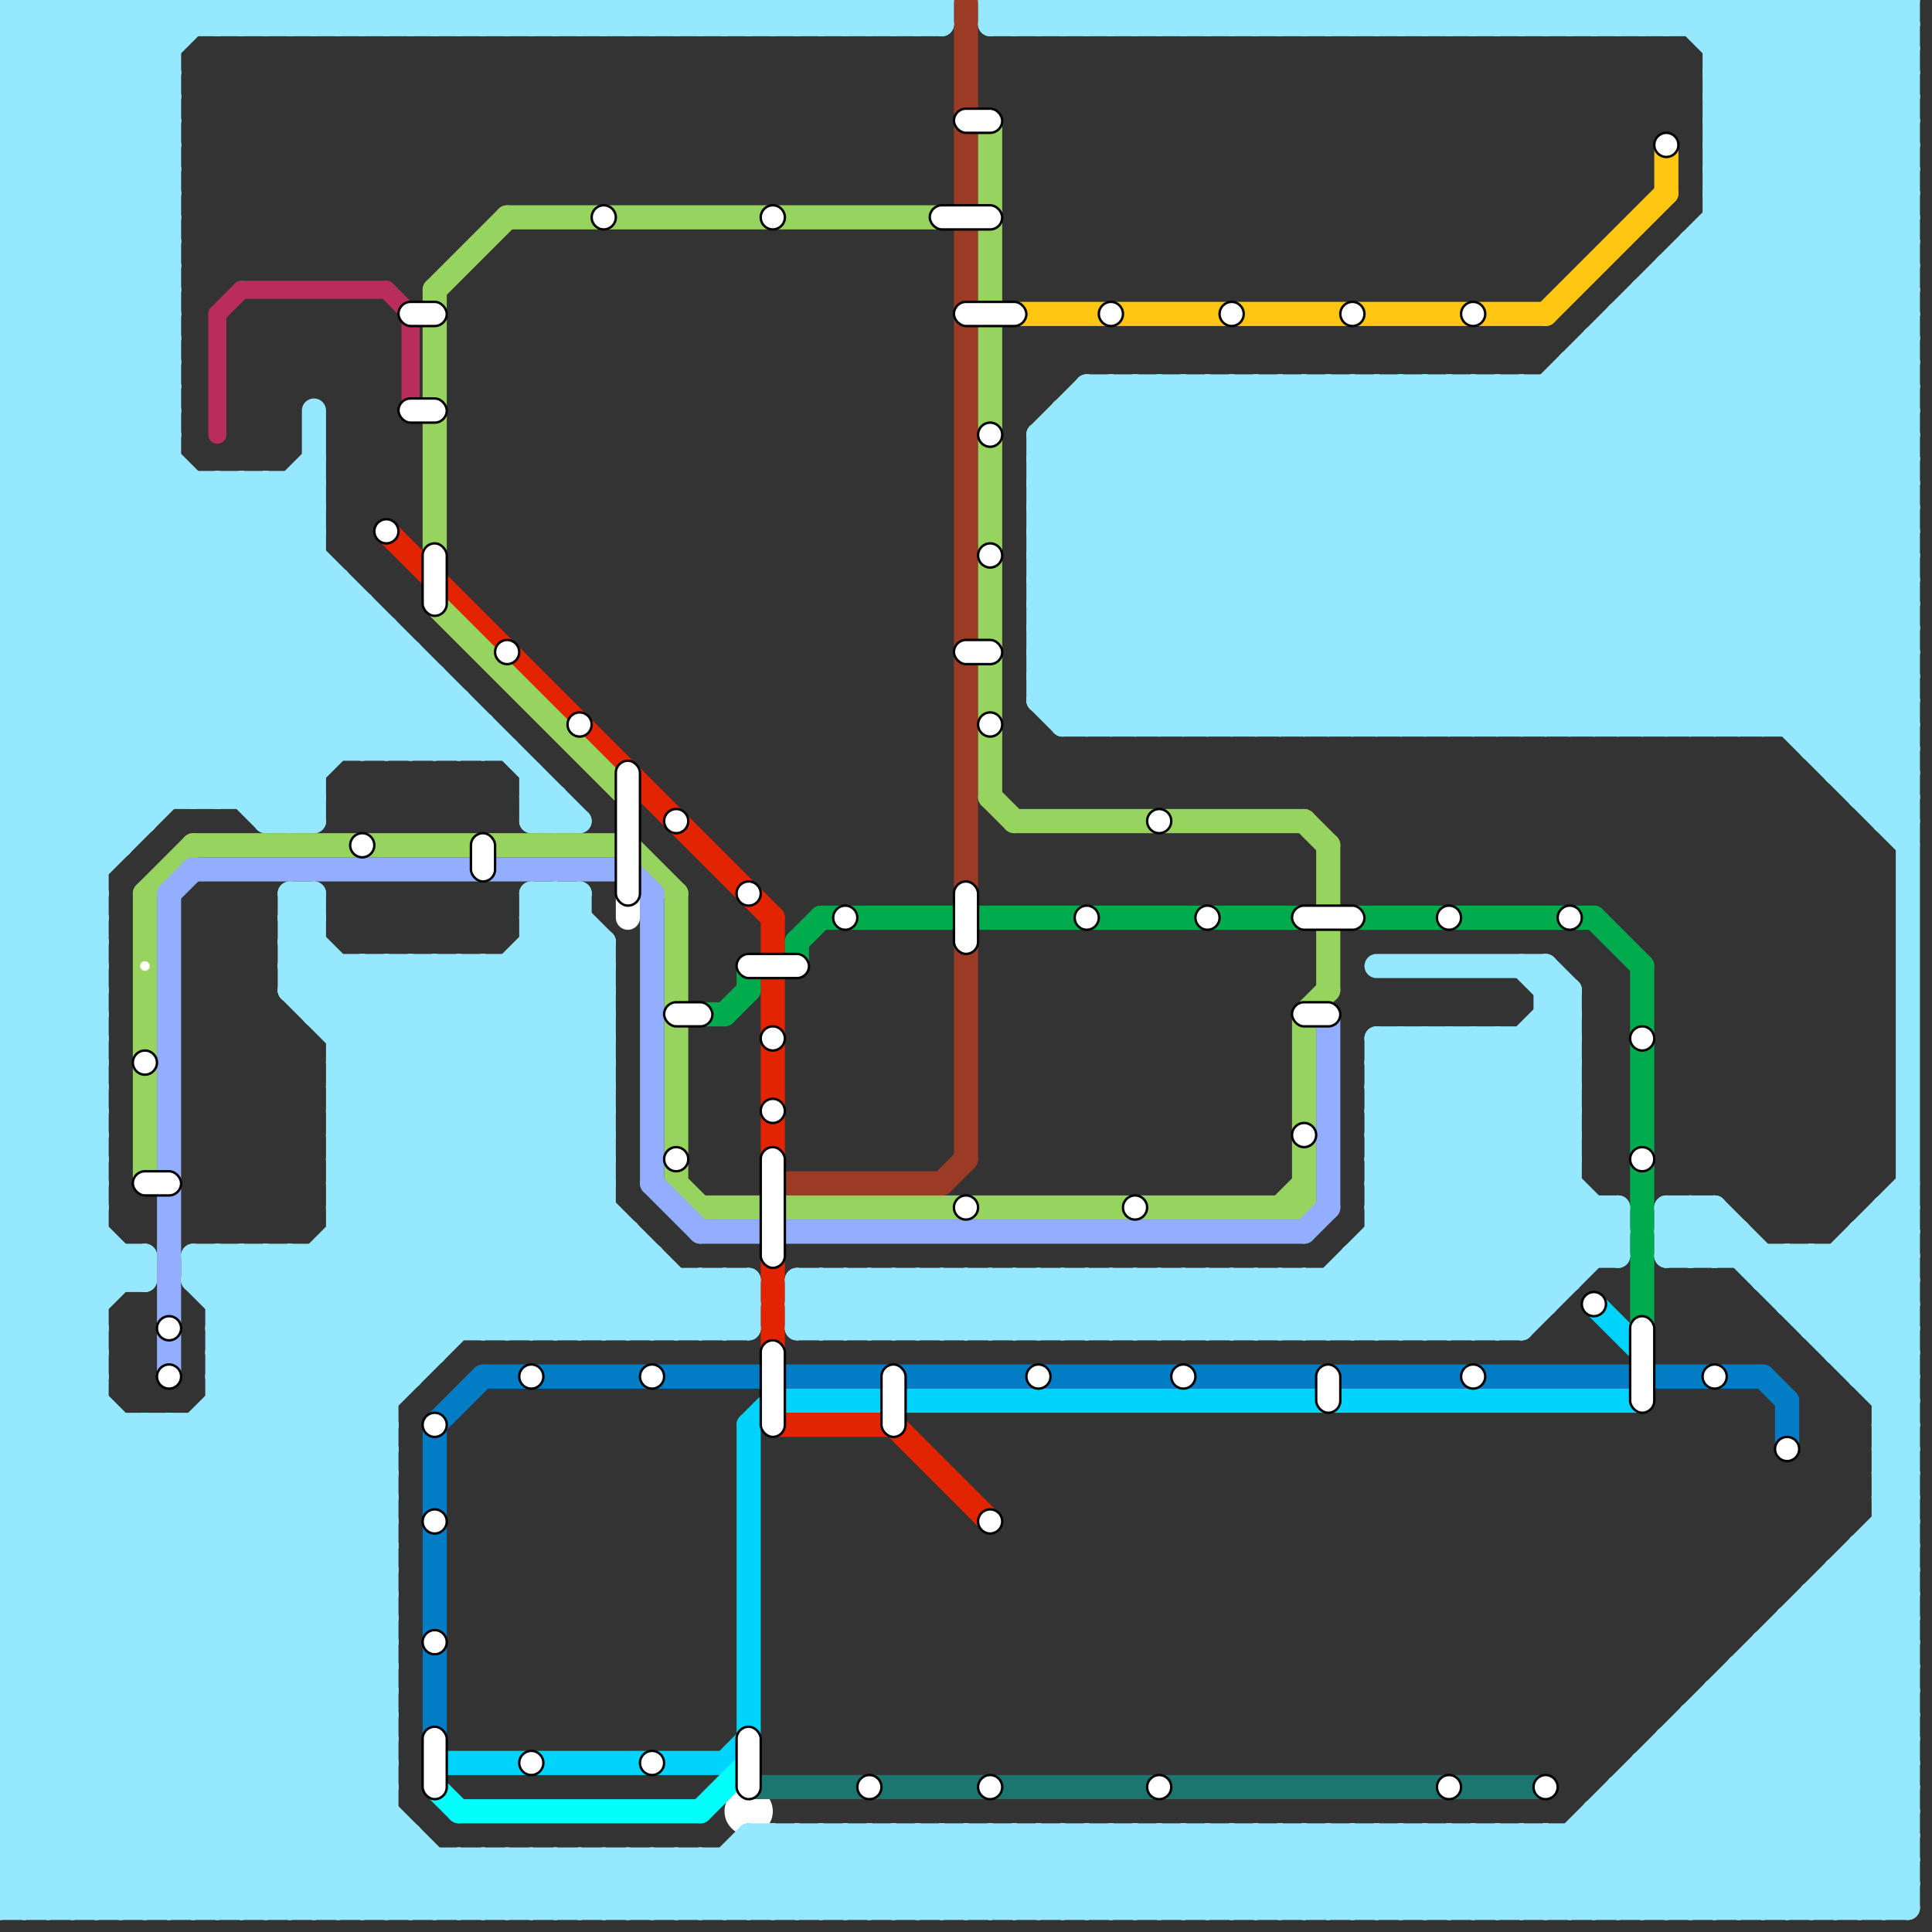 
<svg version="1.1" xmlns="http://www.w3.org/2000/svg" viewBox="0 0 80 80">
<rect x="0" y="0" width="80" height="80" fill="#333333" stroke="none"/>
<style>text { font: 1px Helvetica; font-weight: 600; white-space: pre; dominant-baseline: central; } line { stroke-width: 1; fill: none; stroke-linecap: round; stroke-linejoin: round; } .c0 { stroke: #007dc5 } .c1 { stroke: #00d4fc } .c2 { stroke: #e22400 } .c3 { stroke: #9a3b26 } .c4 { stroke: #96d35f } .c5 { stroke: #00ab4e } .c6 { stroke: #93adff } .c7 { stroke: #97d35f } .c8 { stroke: #ffffff } .c9 { stroke: #96e8ff } .c10 { stroke: #b92d5d } .c11 { stroke: #ffc712 } .c12 { stroke: #03fffc } .c13 { stroke: #1c7670 } .w2 { stroke-width: .75; }.w1 { stroke-width: 1; }</style><defs><g id="ct-xf"><circle r="0.5" fill="#fff" stroke="#000" stroke-width="0.2"/></g><g id="ct"><circle r="0.5" fill="#fff" stroke="#000" stroke-width="0.1"/></g><g id="csm-96d35f"><circle r="0.4" fill="#96d35f"/><circle r="0.2" fill="#fff"/></g></defs><line class="c0 " x1="18" y1="59" x2="18" y2="72"/><line class="c0 " x1="20" y1="57" x2="73" y2="57"/><line class="c0 " x1="73" y1="57" x2="74" y2="58"/><line class="c0 " x1="18" y1="59" x2="20" y2="57"/><line class="c0 " x1="74" y1="58" x2="74" y2="60"/><line class="c1 " x1="32" y1="58" x2="68" y2="58"/><line class="c1 " x1="31" y1="59" x2="32" y2="58"/><line class="c1 " x1="31" y1="59" x2="31" y2="72"/><line class="c1 " x1="66" y1="54" x2="68" y2="56"/><line class="c1 " x1="18" y1="73" x2="30" y2="73"/><line class="c1 " x1="30" y1="73" x2="31" y2="72"/><line class="c2 " x1="37" y1="59" x2="41" y2="63"/><line class="c2 " x1="32" y1="59" x2="37" y2="59"/><line class="c2 " x1="16" y1="22" x2="32" y2="38"/><line class="c2 " x1="32" y1="38" x2="32" y2="48"/><line class="c2 " x1="32" y1="52" x2="32" y2="56"/><line class="c3 " x1="39" y1="49" x2="40" y2="48"/><line class="c3 " x1="40" y1="39" x2="40" y2="48"/><line class="c3 " x1="32" y1="49" x2="39" y2="49"/><line class="c3 " x1="40" y1="0" x2="40" y2="37"/><line class="c4 " x1="41" y1="5" x2="41" y2="33"/><line class="c4 " x1="28" y1="37" x2="28" y2="49"/><line class="c4 " x1="54" y1="42" x2="55" y2="41"/><line class="c4 " x1="41" y1="33" x2="42" y2="34"/><line class="c4 " x1="55" y1="35" x2="55" y2="41"/><line class="c4 " x1="6" y1="37" x2="8" y2="35"/><line class="c4 " x1="53" y1="50" x2="54" y2="49"/><line class="c4 " x1="54" y1="34" x2="55" y2="35"/><line class="c4 " x1="28" y1="49" x2="29" y2="50"/><line class="c4 " x1="42" y1="34" x2="54" y2="34"/><line class="c4 " x1="29" y1="50" x2="54" y2="50"/><line class="c4 " x1="26" y1="35" x2="28" y2="37"/><line class="c4 " x1="8" y1="35" x2="26" y2="35"/><line class="c4 " x1="54" y1="42" x2="54" y2="50"/><line class="c4 " x1="6" y1="37" x2="6" y2="49"/><line class="c5 " x1="68" y1="40" x2="68" y2="55"/><line class="c5 " x1="56" y1="38" x2="66" y2="38"/><line class="c5 " x1="34" y1="38" x2="54" y2="38"/><line class="c5 " x1="33" y1="39" x2="33" y2="40"/><line class="c5 " x1="30" y1="42" x2="31" y2="41"/><line class="c5 " x1="66" y1="38" x2="68" y2="40"/><line class="c5 " x1="29" y1="42" x2="30" y2="42"/><line class="c5 " x1="33" y1="39" x2="34" y2="38"/><line class="c5 " x1="31" y1="40" x2="31" y2="41"/><line class="c6 " x1="55" y1="42" x2="55" y2="50"/><line class="c6 " x1="7" y1="37" x2="8" y2="36"/><line class="c6 " x1="27" y1="37" x2="27" y2="49"/><line class="c6 " x1="27" y1="49" x2="29" y2="51"/><line class="c6 " x1="7" y1="37" x2="7" y2="57"/><line class="c6 " x1="8" y1="36" x2="26" y2="36"/><line class="c6 " x1="54" y1="51" x2="55" y2="50"/><line class="c6 " x1="29" y1="51" x2="54" y2="51"/><line class="c6 " x1="26" y1="36" x2="27" y2="37"/><line class="c7 " x1="18" y1="12" x2="21" y2="9"/><line class="c7 " x1="26" y1="33" x2="26" y2="34"/><line class="c7 " x1="21" y1="9" x2="39" y2="9"/><line class="c7 " x1="18" y1="12" x2="18" y2="23"/><line class="c7 " x1="18" y1="25" x2="26" y2="33"/><line class="c8 " x1="26" y1="37" x2="26" y2="38"/><circle cx="31" cy="75" r="1" fill="#ffffff" /><line class="c9 " x1="64" y1="40" x2="64" y2="54"/><line class="c9 " x1="0" y1="70" x2="25" y2="45"/><line class="c9 " x1="30" y1="77" x2="32" y2="79"/><line class="c9 " x1="0" y1="72" x2="25" y2="47"/><line class="c9 " x1="2" y1="79" x2="16" y2="65"/><line class="c9 " x1="69" y1="12" x2="79" y2="22"/><line class="c9 " x1="9" y1="57" x2="17" y2="57"/><line class="c9 " x1="63" y1="40" x2="65" y2="42"/><line class="c9 " x1="50" y1="0" x2="51" y2="1"/><line class="c9 " x1="70" y1="0" x2="79" y2="9"/><line class="c9 " x1="0" y1="6" x2="7" y2="13"/><line class="c9 " x1="22" y1="38" x2="23" y2="37"/><line class="c9 " x1="44" y1="0" x2="45" y2="1"/><line class="c9 " x1="0" y1="8" x2="7" y2="15"/><line class="c9 " x1="64" y1="76" x2="67" y2="79"/><line class="c9 " x1="0" y1="59" x2="4" y2="55"/><line class="c9 " x1="0" y1="51" x2="4" y2="47"/><line class="c9 " x1="12" y1="0" x2="12" y2="1"/><line class="c9 " x1="58" y1="16" x2="72" y2="30"/><line class="c9 " x1="69" y1="52" x2="71" y2="50"/><line class="c9 " x1="16" y1="31" x2="18" y2="29"/><line class="c9 " x1="72" y1="30" x2="79" y2="23"/><line class="c9 " x1="0" y1="2" x2="7" y2="2"/><line class="c9 " x1="59" y1="30" x2="79" y2="10"/><line class="c9 " x1="49" y1="1" x2="50" y2="0"/><line class="c9 " x1="0" y1="3" x2="3" y2="0"/><line class="c9 " x1="48" y1="53" x2="50" y2="55"/><line class="c9 " x1="52" y1="0" x2="53" y2="1"/><line class="c9 " x1="33" y1="76" x2="33" y2="79"/><line class="c9 " x1="24" y1="1" x2="25" y2="0"/><line class="c9 " x1="14" y1="42" x2="16" y2="40"/><line class="c9 " x1="5" y1="52" x2="5" y2="53"/><line class="c9 " x1="14" y1="0" x2="14" y2="1"/><line class="c9 " x1="43" y1="20" x2="53" y2="30"/><line class="c9 " x1="77" y1="64" x2="79" y2="64"/><line class="c9 " x1="60" y1="1" x2="61" y2="0"/><line class="c9 " x1="65" y1="76" x2="68" y2="79"/><line class="c9 " x1="78" y1="58" x2="79" y2="58"/><line class="c9 " x1="28" y1="77" x2="28" y2="79"/><line class="c9 " x1="76" y1="52" x2="79" y2="55"/><line class="c9 " x1="55" y1="30" x2="79" y2="6"/><line class="c9 " x1="17" y1="31" x2="19" y2="29"/><line class="c9 " x1="70" y1="52" x2="71" y2="51"/><line class="c9 " x1="57" y1="79" x2="60" y2="76"/><line class="c9 " x1="43" y1="23" x2="50" y2="30"/><line class="c9 " x1="0" y1="40" x2="4" y2="44"/><line class="c9 " x1="0" y1="42" x2="4" y2="46"/><line class="c9 " x1="0" y1="38" x2="14" y2="24"/><line class="c9 " x1="0" y1="69" x2="25" y2="44"/><line class="c9 " x1="0" y1="34" x2="4" y2="38"/><line class="c9 " x1="0" y1="71" x2="25" y2="46"/><line class="c9 " x1="9" y1="79" x2="16" y2="72"/><line class="c9 " x1="47" y1="53" x2="47" y2="55"/><line class="c9 " x1="55" y1="1" x2="56" y2="0"/><line class="c9 " x1="71" y1="5" x2="79" y2="5"/><line class="c9 " x1="43" y1="26" x2="47" y2="30"/><line class="c9 " x1="71" y1="7" x2="79" y2="7"/><line class="c9 " x1="75" y1="67" x2="79" y2="71"/><line class="c9 " x1="57" y1="50" x2="65" y2="42"/><line class="c9 " x1="0" y1="7" x2="7" y2="14"/><line class="c9 " x1="64" y1="40" x2="65" y2="41"/><line class="c9 " x1="40" y1="53" x2="40" y2="55"/><line class="c9 " x1="64" y1="42" x2="65" y2="43"/><line class="c9 " x1="77" y1="79" x2="79" y2="77"/><line class="c9 " x1="0" y1="33" x2="13" y2="20"/><line class="c9 " x1="5" y1="79" x2="16" y2="68"/><line class="c9 " x1="0" y1="51" x2="4" y2="51"/><line class="c9 " x1="69" y1="50" x2="71" y2="52"/><line class="c9 " x1="14" y1="49" x2="25" y2="49"/><line class="c9 " x1="63" y1="0" x2="64" y2="1"/><line class="c9 " x1="26" y1="0" x2="27" y2="1"/><line class="c9 " x1="53" y1="16" x2="67" y2="30"/><line class="c9 " x1="14" y1="43" x2="25" y2="43"/><line class="c9 " x1="45" y1="16" x2="79" y2="16"/><line class="c9 " x1="70" y1="50" x2="70" y2="52"/><line class="c9 " x1="43" y1="22" x2="79" y2="22"/><line class="c9 " x1="38" y1="0" x2="39" y2="1"/><line class="c9 " x1="66" y1="15" x2="79" y2="28"/><line class="c9 " x1="43" y1="24" x2="79" y2="24"/><line class="c9 " x1="25" y1="0" x2="25" y2="1"/><line class="c9 " x1="0" y1="9" x2="9" y2="0"/><line class="c9 " x1="22" y1="39" x2="25" y2="39"/><line class="c9 " x1="0" y1="48" x2="4" y2="44"/><line class="c9 " x1="62" y1="30" x2="79" y2="13"/><line class="c9 " x1="43" y1="23" x2="50" y2="16"/><line class="c9 " x1="27" y1="0" x2="28" y2="1"/><line class="c9 " x1="67" y1="0" x2="68" y2="1"/><line class="c9 " x1="0" y1="11" x2="7" y2="11"/><line class="c9 " x1="8" y1="79" x2="16" y2="71"/><line class="c9 " x1="0" y1="23" x2="11" y2="34"/><line class="c9 " x1="0" y1="13" x2="7" y2="13"/><line class="c9 " x1="14" y1="49" x2="20" y2="55"/><line class="c9 " x1="42" y1="0" x2="43" y2="1"/><line class="c9 " x1="9" y1="59" x2="16" y2="66"/><line class="c9 " x1="71" y1="4" x2="79" y2="4"/><line class="c9 " x1="0" y1="62" x2="17" y2="79"/><line class="c9 " x1="71" y1="6" x2="79" y2="6"/><line class="c9 " x1="8" y1="33" x2="15" y2="26"/><line class="c9 " x1="0" y1="7" x2="7" y2="0"/><line class="c9 " x1="68" y1="74" x2="73" y2="79"/><line class="c9 " x1="21" y1="79" x2="23" y2="77"/><line class="c9 " x1="31" y1="77" x2="33" y2="79"/><line class="c9 " x1="57" y1="44" x2="65" y2="52"/><line class="c9 " x1="57" y1="47" x2="61" y2="43"/><line class="c9 " x1="8" y1="53" x2="9" y2="52"/><line class="c9 " x1="0" y1="65" x2="14" y2="79"/><line class="c9 " x1="33" y1="54" x2="64" y2="54"/><line class="c9 " x1="20" y1="0" x2="20" y2="1"/><line class="c9 " x1="24" y1="55" x2="27" y2="52"/><line class="c9 " x1="18" y1="40" x2="25" y2="47"/><line class="c9 " x1="78" y1="63" x2="79" y2="64"/><line class="c9 " x1="0" y1="1" x2="39" y2="1"/><line class="c9 " x1="0" y1="74" x2="16" y2="74"/><line class="c9 " x1="67" y1="74" x2="79" y2="74"/><line class="c9 " x1="0" y1="51" x2="4" y2="55"/><line class="c9 " x1="0" y1="33" x2="13" y2="33"/><line class="c9 " x1="0" y1="56" x2="16" y2="72"/><line class="c9 " x1="0" y1="58" x2="16" y2="74"/><line class="c9 " x1="14" y1="49" x2="24" y2="39"/><line class="c9 " x1="0" y1="16" x2="7" y2="9"/><line class="c9 " x1="46" y1="53" x2="46" y2="55"/><line class="c9 " x1="73" y1="79" x2="79" y2="73"/><line class="c9 " x1="35" y1="76" x2="35" y2="79"/><line class="c9 " x1="22" y1="0" x2="22" y2="1"/><line class="c9 " x1="73" y1="30" x2="79" y2="24"/><line class="c9 " x1="0" y1="73" x2="6" y2="79"/><line class="c9 " x1="71" y1="9" x2="79" y2="17"/><line class="c9 " x1="53" y1="0" x2="54" y2="1"/><line class="c9 " x1="0" y1="48" x2="4" y2="48"/><line class="c9 " x1="34" y1="76" x2="34" y2="79"/><line class="c9 " x1="17" y1="40" x2="25" y2="48"/><line class="c9 " x1="15" y1="0" x2="15" y2="1"/><line class="c9 " x1="12" y1="41" x2="26" y2="55"/><line class="c9 " x1="75" y1="66" x2="79" y2="66"/><line class="c9 " x1="65" y1="15" x2="79" y2="29"/><line class="c9 " x1="49" y1="76" x2="49" y2="79"/><line class="c9 " x1="62" y1="16" x2="79" y2="33"/><line class="c9 " x1="36" y1="76" x2="36" y2="79"/><line class="c9 " x1="71" y1="52" x2="72" y2="51"/><line class="c9 " x1="0" y1="50" x2="4" y2="46"/><line class="c9 " x1="33" y1="79" x2="36" y2="76"/><line class="c9 " x1="57" y1="45" x2="65" y2="53"/><line class="c9 " x1="72" y1="0" x2="79" y2="7"/><line class="c9 " x1="21" y1="77" x2="23" y2="79"/><line class="c9 " x1="0" y1="61" x2="18" y2="79"/><line class="c9 " x1="1" y1="0" x2="7" y2="6"/><line class="c9 " x1="38" y1="53" x2="40" y2="55"/><line class="c9 " x1="57" y1="48" x2="65" y2="48"/><line class="c9 " x1="69" y1="11" x2="69" y2="30"/><line class="c9 " x1="35" y1="79" x2="38" y2="76"/><line class="c9 " x1="0" y1="73" x2="16" y2="73"/><line class="c9 " x1="33" y1="76" x2="36" y2="79"/><line class="c9 " x1="0" y1="66" x2="7" y2="59"/><line class="c9 " x1="43" y1="27" x2="54" y2="16"/><line class="c9 " x1="0" y1="13" x2="18" y2="31"/><line class="c9 " x1="23" y1="77" x2="25" y2="79"/><line class="c9 " x1="66" y1="14" x2="66" y2="30"/><line class="c9 " x1="9" y1="53" x2="10" y2="52"/><line class="c9 " x1="46" y1="0" x2="47" y2="1"/><line class="c9 " x1="0" y1="24" x2="7" y2="17"/><line class="c9 " x1="43" y1="27" x2="46" y2="30"/><line class="c9 " x1="33" y1="0" x2="33" y2="1"/><line class="c9 " x1="0" y1="31" x2="4" y2="35"/><line class="c9 " x1="39" y1="79" x2="42" y2="76"/><line class="c9 " x1="78" y1="34" x2="79" y2="34"/><line class="c9 " x1="0" y1="18" x2="7" y2="11"/><line class="c9 " x1="33" y1="53" x2="35" y2="55"/><line class="c9 " x1="35" y1="76" x2="38" y2="79"/><line class="c9 " x1="57" y1="51" x2="61" y2="55"/><line class="c9 " x1="70" y1="1" x2="71" y2="0"/><line class="c9 " x1="68" y1="73" x2="74" y2="79"/><line class="c9 " x1="71" y1="50" x2="71" y2="52"/><line class="c9 " x1="65" y1="15" x2="79" y2="15"/><line class="c9 " x1="27" y1="77" x2="29" y2="79"/><line class="c9 " x1="34" y1="76" x2="37" y2="79"/><line class="c9 " x1="48" y1="0" x2="49" y2="1"/><line class="c9 " x1="35" y1="0" x2="35" y2="1"/><line class="c9 " x1="57" y1="49" x2="65" y2="41"/><line class="c9 " x1="47" y1="16" x2="47" y2="30"/><line class="c9 " x1="63" y1="79" x2="79" y2="63"/><line class="c9 " x1="35" y1="53" x2="37" y2="55"/><line class="c9 " x1="63" y1="30" x2="79" y2="14"/><line class="c9 " x1="71" y1="7" x2="78" y2="0"/><line class="c9 " x1="71" y1="70" x2="79" y2="78"/><line class="c9 " x1="75" y1="66" x2="79" y2="70"/><line class="c9 " x1="34" y1="0" x2="34" y2="1"/><line class="c9 " x1="10" y1="52" x2="16" y2="58"/><line class="c9 " x1="39" y1="76" x2="39" y2="79"/><line class="c9 " x1="13" y1="79" x2="16" y2="76"/><line class="c9 " x1="0" y1="56" x2="4" y2="52"/><line class="c9 " x1="0" y1="50" x2="4" y2="50"/><line class="c9 " x1="0" y1="26" x2="7" y2="33"/><line class="c9 " x1="41" y1="0" x2="42" y2="1"/><line class="c9 " x1="71" y1="1" x2="72" y2="0"/><line class="c9 " x1="71" y1="4" x2="79" y2="12"/><line class="c9 " x1="31" y1="76" x2="31" y2="79"/><line class="c9 " x1="14" y1="24" x2="14" y2="31"/><line class="c9 " x1="71" y1="6" x2="79" y2="14"/><line class="c9 " x1="9" y1="52" x2="9" y2="79"/><line class="c9 " x1="28" y1="79" x2="31" y2="76"/><line class="c9 " x1="46" y1="1" x2="47" y2="0"/><line class="c9 " x1="19" y1="40" x2="25" y2="46"/><line class="c9 " x1="43" y1="21" x2="79" y2="21"/><line class="c9 " x1="43" y1="0" x2="44" y2="1"/><line class="c9 " x1="77" y1="51" x2="79" y2="53"/><line class="c9 " x1="0" y1="24" x2="14" y2="24"/><line class="c9 " x1="76" y1="56" x2="79" y2="56"/><line class="c9 " x1="78" y1="63" x2="79" y2="63"/><line class="c9 " x1="30" y1="79" x2="33" y2="76"/><line class="c9 " x1="70" y1="10" x2="79" y2="19"/><line class="c9 " x1="63" y1="16" x2="63" y2="30"/><line class="c9 " x1="66" y1="75" x2="79" y2="75"/><line class="c9 " x1="57" y1="45" x2="59" y2="43"/><line class="c9 " x1="50" y1="16" x2="50" y2="30"/><line class="c9 " x1="59" y1="43" x2="67" y2="51"/><line class="c9 " x1="76" y1="0" x2="79" y2="3"/><line class="c9 " x1="61" y1="0" x2="61" y2="1"/><line class="c9 " x1="56" y1="52" x2="67" y2="52"/><line class="c9 " x1="0" y1="10" x2="7" y2="10"/><line class="c9 " x1="78" y1="79" x2="79" y2="78"/><line class="c9 " x1="43" y1="19" x2="54" y2="30"/><line class="c9 " x1="0" y1="12" x2="7" y2="12"/><line class="c9 " x1="1" y1="0" x2="1" y2="79"/><line class="c9 " x1="16" y1="26" x2="16" y2="31"/><line class="c9 " x1="35" y1="55" x2="37" y2="53"/><line class="c9 " x1="68" y1="12" x2="79" y2="23"/><line class="c9 " x1="61" y1="43" x2="65" y2="47"/><line class="c9 " x1="9" y1="52" x2="16" y2="59"/><line class="c9 " x1="52" y1="16" x2="52" y2="30"/><line class="c9 " x1="71" y1="8" x2="79" y2="0"/><line class="c9 " x1="14" y1="44" x2="18" y2="40"/><line class="c9 " x1="0" y1="1" x2="1" y2="0"/><line class="c9 " x1="68" y1="79" x2="79" y2="68"/><line class="c9 " x1="59" y1="0" x2="60" y2="1"/><line class="c9 " x1="57" y1="76" x2="57" y2="79"/><line class="c9 " x1="43" y1="22" x2="51" y2="30"/><line class="c9 " x1="66" y1="50" x2="66" y2="52"/><line class="c9 " x1="0" y1="26" x2="7" y2="19"/><line class="c9 " x1="41" y1="79" x2="44" y2="76"/><line class="c9 " x1="5" y1="0" x2="7" y2="2"/><line class="c9 " x1="60" y1="43" x2="65" y2="48"/><line class="c9 " x1="50" y1="76" x2="50" y2="79"/><line class="c9 " x1="0" y1="0" x2="39" y2="0"/><line class="c9 " x1="0" y1="56" x2="4" y2="56"/><line class="c9 " x1="0" y1="50" x2="4" y2="54"/><line class="c9 " x1="0" y1="57" x2="16" y2="73"/><line class="c9 " x1="0" y1="58" x2="4" y2="58"/><line class="c9 " x1="66" y1="79" x2="79" y2="66"/><line class="c9 " x1="29" y1="77" x2="31" y2="79"/><line class="c9 " x1="61" y1="0" x2="62" y2="1"/><line class="c9 " x1="57" y1="50" x2="67" y2="50"/><line class="c9 " x1="75" y1="55" x2="79" y2="51"/><line class="c9 " x1="53" y1="55" x2="65" y2="43"/><line class="c9 " x1="52" y1="76" x2="52" y2="79"/><line class="c9 " x1="0" y1="60" x2="4" y2="56"/><line class="c9 " x1="17" y1="79" x2="19" y2="77"/><line class="c9 " x1="56" y1="0" x2="57" y2="1"/><line class="c9 " x1="43" y1="26" x2="53" y2="16"/><line class="c9 " x1="54" y1="53" x2="56" y2="55"/><line class="c9 " x1="24" y1="77" x2="26" y2="79"/><line class="c9 " x1="41" y1="53" x2="43" y2="55"/><line class="c9 " x1="43" y1="23" x2="79" y2="23"/><line class="c9 " x1="74" y1="67" x2="74" y2="79"/><line class="c9 " x1="78" y1="34" x2="79" y2="33"/><line class="c9 " x1="73" y1="53" x2="79" y2="53"/><line class="c9 " x1="74" y1="52" x2="79" y2="57"/><line class="c9 " x1="19" y1="79" x2="21" y2="77"/><line class="c9 " x1="26" y1="1" x2="27" y2="0"/><line class="c9 " x1="43" y1="18" x2="55" y2="30"/><line class="c9 " x1="56" y1="53" x2="58" y2="55"/><line class="c9 " x1="36" y1="76" x2="39" y2="79"/><line class="c9 " x1="78" y1="50" x2="79" y2="51"/><line class="c9 " x1="0" y1="63" x2="16" y2="63"/><line class="c9 " x1="13" y1="17" x2="13" y2="34"/><line class="c9 " x1="55" y1="16" x2="55" y2="30"/><line class="c9 " x1="57" y1="49" x2="65" y2="49"/><line class="c9 " x1="77" y1="33" x2="79" y2="33"/><line class="c9 " x1="30" y1="77" x2="30" y2="79"/><line class="c9 " x1="8" y1="52" x2="8" y2="53"/><line class="c9 " x1="49" y1="0" x2="49" y2="1"/><line class="c9 " x1="21" y1="1" x2="22" y2="0"/><line class="c9 " x1="36" y1="0" x2="36" y2="1"/><line class="c9 " x1="57" y1="43" x2="65" y2="43"/><line class="c9 " x1="0" y1="14" x2="7" y2="14"/><line class="c9 " x1="73" y1="52" x2="73" y2="53"/><line class="c9 " x1="29" y1="55" x2="31" y2="53"/><line class="c9 " x1="57" y1="1" x2="58" y2="0"/><line class="c9 " x1="43" y1="21" x2="52" y2="30"/><line class="c9 " x1="69" y1="72" x2="79" y2="72"/><line class="c9 " x1="52" y1="30" x2="79" y2="3"/><line class="c9 " x1="44" y1="55" x2="46" y2="53"/><line class="c9 " x1="12" y1="40" x2="25" y2="40"/><line class="c9 " x1="76" y1="65" x2="76" y2="79"/><line class="c9 " x1="75" y1="55" x2="79" y2="55"/><line class="c9 " x1="45" y1="76" x2="45" y2="79"/><line class="c9 " x1="23" y1="1" x2="24" y2="0"/><line class="c9 " x1="0" y1="23" x2="7" y2="16"/><line class="c9 " x1="54" y1="79" x2="57" y2="76"/><line class="c9 " x1="51" y1="0" x2="52" y2="1"/><line class="c9 " x1="0" y1="15" x2="7" y2="8"/><line class="c9 " x1="32" y1="76" x2="32" y2="79"/><line class="c9 " x1="70" y1="72" x2="77" y2="79"/><line class="c9 " x1="0" y1="17" x2="7" y2="10"/><line class="c9 " x1="29" y1="79" x2="32" y2="76"/><line class="c9 " x1="64" y1="43" x2="65" y2="44"/><line class="c9 " x1="39" y1="76" x2="42" y2="79"/><line class="c9 " x1="0" y1="5" x2="5" y2="0"/><line class="c9 " x1="47" y1="76" x2="47" y2="79"/><line class="c9 " x1="78" y1="57" x2="79" y2="56"/><line class="c9 " x1="56" y1="79" x2="59" y2="76"/><line class="c9 " x1="71" y1="30" x2="79" y2="22"/><line class="c9 " x1="12" y1="34" x2="13" y2="33"/><line class="c9 " x1="30" y1="53" x2="31" y2="54"/><line class="c9 " x1="12" y1="52" x2="12" y2="79"/><line class="c9 " x1="31" y1="79" x2="34" y2="76"/><line class="c9 " x1="14" y1="50" x2="25" y2="50"/><line class="c9 " x1="59" y1="43" x2="59" y2="55"/><line class="c9 " x1="43" y1="19" x2="46" y2="16"/><line class="c9 " x1="43" y1="29" x2="79" y2="29"/><line class="c9 " x1="26" y1="55" x2="28" y2="53"/><line class="c9 " x1="0" y1="30" x2="20" y2="30"/><line class="c9 " x1="44" y1="29" x2="57" y2="16"/><line class="c9 " x1="58" y1="79" x2="61" y2="76"/><line class="c9 " x1="21" y1="0" x2="22" y2="1"/><line class="c9 " x1="0" y1="62" x2="16" y2="62"/><line class="c9 " x1="74" y1="54" x2="79" y2="54"/><line class="c9 " x1="0" y1="21" x2="13" y2="21"/><line class="c9 " x1="19" y1="77" x2="21" y2="79"/><line class="c9 " x1="54" y1="0" x2="54" y2="1"/><line class="c9 " x1="60" y1="79" x2="63" y2="76"/><line class="c9 " x1="72" y1="69" x2="79" y2="76"/><line class="c9 " x1="42" y1="53" x2="44" y2="55"/><line class="c9 " x1="22" y1="34" x2="24" y2="34"/><line class="c9 " x1="53" y1="16" x2="53" y2="30"/><line class="c9 " x1="9" y1="20" x2="9" y2="33"/><line class="c9 " x1="22" y1="38" x2="24" y2="38"/><line class="c9 " x1="13" y1="52" x2="13" y2="79"/><line class="c9 " x1="58" y1="76" x2="58" y2="79"/><line class="c9 " x1="29" y1="53" x2="31" y2="55"/><line class="c9 " x1="67" y1="50" x2="67" y2="52"/><line class="c9 " x1="49" y1="76" x2="52" y2="79"/><line class="c9 " x1="9" y1="58" x2="16" y2="65"/><line class="c9 " x1="44" y1="53" x2="46" y2="55"/><line class="c9 " x1="65" y1="41" x2="65" y2="53"/><line class="c9 " x1="77" y1="0" x2="79" y2="2"/><line class="c9 " x1="62" y1="0" x2="63" y2="1"/><line class="c9 " x1="42" y1="55" x2="44" y2="53"/><line class="c9 " x1="60" y1="76" x2="60" y2="79"/><line class="c9 " x1="69" y1="50" x2="69" y2="52"/><line class="c9 " x1="16" y1="40" x2="25" y2="49"/><line class="c9 " x1="0" y1="6" x2="6" y2="0"/><line class="c9 " x1="32" y1="76" x2="35" y2="79"/><line class="c9 " x1="18" y1="1" x2="19" y2="0"/><line class="c9 " x1="77" y1="57" x2="79" y2="55"/><line class="c9 " x1="0" y1="37" x2="4" y2="37"/><line class="c9 " x1="43" y1="29" x2="44" y2="30"/><line class="c9 " x1="65" y1="0" x2="66" y2="1"/><line class="c9 " x1="0" y1="39" x2="4" y2="39"/><line class="c9 " x1="32" y1="1" x2="33" y2="0"/><line class="c9 " x1="64" y1="0" x2="65" y2="1"/><line class="c9 " x1="4" y1="79" x2="16" y2="67"/><line class="c9 " x1="75" y1="52" x2="75" y2="55"/><line class="c9 " x1="32" y1="0" x2="32" y2="1"/><line class="c9 " x1="0" y1="9" x2="7" y2="9"/><line class="c9 " x1="42" y1="79" x2="45" y2="76"/><line class="c9 " x1="47" y1="1" x2="48" y2="0"/><line class="c9 " x1="6" y1="59" x2="16" y2="69"/><line class="c9 " x1="74" y1="54" x2="79" y2="49"/><line class="c9 " x1="0" y1="64" x2="5" y2="59"/><line class="c9 " x1="72" y1="79" x2="79" y2="72"/><line class="c9 " x1="0" y1="41" x2="4" y2="45"/><line class="c9 " x1="67" y1="13" x2="79" y2="25"/><line class="c9 " x1="46" y1="30" x2="60" y2="16"/><line class="c9 " x1="0" y1="43" x2="4" y2="47"/><line class="c9 " x1="46" y1="16" x2="46" y2="30"/><line class="c9 " x1="57" y1="51" x2="67" y2="51"/><line class="c9 " x1="44" y1="79" x2="47" y2="76"/><line class="c9 " x1="22" y1="37" x2="24" y2="37"/><line class="c9 " x1="20" y1="79" x2="22" y2="77"/><line class="c9 " x1="57" y1="48" x2="63" y2="54"/><line class="c9 " x1="9" y1="0" x2="10" y2="1"/><line class="c9 " x1="0" y1="25" x2="8" y2="33"/><line class="c9 " x1="5" y1="0" x2="5" y2="35"/><line class="c9 " x1="0" y1="64" x2="16" y2="64"/><line class="c9 " x1="12" y1="20" x2="12" y2="34"/><line class="c9 " x1="48" y1="16" x2="48" y2="30"/><line class="c9 " x1="48" y1="53" x2="48" y2="55"/><line class="c9 " x1="22" y1="79" x2="24" y2="77"/><line class="c9 " x1="31" y1="1" x2="32" y2="0"/><line class="c9 " x1="57" y1="30" x2="79" y2="8"/><line class="c9 " x1="73" y1="68" x2="73" y2="79"/><line class="c9 " x1="18" y1="28" x2="18" y2="31"/><line class="c9 " x1="58" y1="1" x2="59" y2="0"/><line class="c9 " x1="78" y1="60" x2="79" y2="61"/><line class="c9 " x1="17" y1="0" x2="18" y2="1"/><line class="c9 " x1="78" y1="62" x2="79" y2="63"/><line class="c9 " x1="11" y1="0" x2="12" y2="1"/><line class="c9 " x1="77" y1="56" x2="79" y2="54"/><line class="c9 " x1="0" y1="36" x2="4" y2="36"/><line class="c9 " x1="0" y1="28" x2="18" y2="28"/><line class="c9 " x1="11" y1="34" x2="17" y2="28"/><line class="c9 " x1="0" y1="38" x2="4" y2="38"/><line class="c9 " x1="14" y1="48" x2="24" y2="38"/><line class="c9 " x1="0" y1="30" x2="5" y2="35"/><line class="c9 " x1="3" y1="79" x2="16" y2="66"/><line class="c9 " x1="16" y1="1" x2="17" y2="0"/><line class="c9 " x1="60" y1="0" x2="60" y2="1"/><line class="c9 " x1="7" y1="0" x2="7" y2="33"/><line class="c9 " x1="47" y1="55" x2="49" y2="53"/><line class="c9 " x1="45" y1="53" x2="45" y2="55"/><line class="c9 " x1="48" y1="76" x2="48" y2="79"/><line class="c9 " x1="0" y1="65" x2="6" y2="59"/><line class="c9 " x1="8" y1="52" x2="27" y2="52"/><line class="c9 " x1="12" y1="0" x2="13" y2="1"/><line class="c9 " x1="50" y1="16" x2="64" y2="30"/><line class="c9 " x1="0" y1="25" x2="7" y2="18"/><line class="c9 " x1="56" y1="52" x2="59" y2="55"/><line class="c9 " x1="7" y1="59" x2="7" y2="79"/><line class="c9 " x1="0" y1="76" x2="16" y2="60"/><line class="c9 " x1="32" y1="79" x2="35" y2="76"/><line class="c9 " x1="0" y1="4" x2="7" y2="11"/><line class="c9 " x1="68" y1="13" x2="79" y2="24"/><line class="c9 " x1="61" y1="16" x2="79" y2="34"/><line class="c9 " x1="45" y1="0" x2="45" y2="1"/><line class="c9 " x1="74" y1="0" x2="74" y2="30"/><line class="c9 " x1="0" y1="49" x2="4" y2="53"/><line class="c9 " x1="57" y1="0" x2="58" y2="1"/><line class="c9 " x1="52" y1="16" x2="66" y2="30"/><line class="c9 " x1="19" y1="31" x2="20" y2="30"/><line class="c9 " x1="37" y1="0" x2="38" y2="1"/><line class="c9 " x1="62" y1="43" x2="62" y2="55"/><line class="c9 " x1="57" y1="76" x2="60" y2="79"/><line class="c9 " x1="68" y1="30" x2="79" y2="19"/><line class="c9 " x1="0" y1="16" x2="15" y2="31"/><line class="c9 " x1="22" y1="1" x2="23" y2="0"/><line class="c9 " x1="9" y1="55" x2="12" y2="52"/><line class="c9 " x1="57" y1="52" x2="60" y2="55"/><line class="c9 " x1="0" y1="57" x2="4" y2="57"/><line class="c9 " x1="70" y1="0" x2="70" y2="1"/><line class="c9 " x1="42" y1="1" x2="43" y2="0"/><line class="c9 " x1="69" y1="51" x2="70" y2="50"/><line class="c9 " x1="57" y1="0" x2="57" y2="1"/><line class="c9 " x1="68" y1="73" x2="79" y2="73"/><line class="c9 " x1="26" y1="77" x2="26" y2="79"/><line class="c9 " x1="0" y1="2" x2="2" y2="0"/><line class="c9 " x1="29" y1="1" x2="30" y2="0"/><line class="c9 " x1="53" y1="1" x2="54" y2="0"/><line class="c9 " x1="0" y1="36" x2="4" y2="40"/><line class="c9 " x1="0" y1="61" x2="16" y2="61"/><line class="c9 " x1="22" y1="33" x2="23" y2="33"/><line class="c9 " x1="0" y1="38" x2="4" y2="42"/><line class="c9 " x1="47" y1="16" x2="61" y2="30"/><line class="c9 " x1="44" y1="1" x2="45" y2="0"/><line class="c9 " x1="58" y1="76" x2="61" y2="79"/><line class="c9 " x1="75" y1="0" x2="75" y2="31"/><line class="c9 " x1="0" y1="67" x2="25" y2="42"/><line class="c9 " x1="52" y1="76" x2="55" y2="79"/><line class="c9 " x1="6" y1="52" x2="6" y2="53"/><line class="c9 " x1="56" y1="30" x2="79" y2="7"/><line class="c9 " x1="50" y1="79" x2="53" y2="76"/><line class="c9 " x1="57" y1="48" x2="62" y2="43"/><line class="c9 " x1="72" y1="70" x2="79" y2="77"/><line class="c9 " x1="71" y1="3" x2="79" y2="3"/><line class="c9 " x1="58" y1="0" x2="58" y2="1"/><line class="c9 " x1="45" y1="55" x2="47" y2="53"/><line class="c9 " x1="65" y1="79" x2="79" y2="65"/><line class="c9 " x1="0" y1="3" x2="7" y2="10"/><line class="c9 " x1="6" y1="79" x2="16" y2="69"/><line class="c9 " x1="0" y1="19" x2="7" y2="19"/><line class="c9 " x1="19" y1="29" x2="19" y2="31"/><line class="c9 " x1="70" y1="10" x2="70" y2="30"/><line class="c9 " x1="19" y1="0" x2="20" y2="1"/><line class="c9 " x1="60" y1="76" x2="63" y2="79"/><line class="c9 " x1="9" y1="57" x2="16" y2="64"/><line class="c9 " x1="48" y1="1" x2="49" y2="0"/><line class="c9 " x1="78" y1="51" x2="79" y2="52"/><line class="c9 " x1="69" y1="72" x2="69" y2="79"/><line class="c9 " x1="52" y1="79" x2="55" y2="76"/><line class="c9 " x1="22" y1="40" x2="25" y2="43"/><line class="c9 " x1="0" y1="4" x2="4" y2="0"/><line class="c9 " x1="30" y1="55" x2="31" y2="54"/><line class="c9 " x1="0" y1="53" x2="6" y2="53"/><line class="c9 " x1="23" y1="37" x2="23" y2="55"/><line class="c9 " x1="21" y1="55" x2="25" y2="51"/><line class="c9 " x1="75" y1="79" x2="79" y2="75"/><line class="c9 " x1="45" y1="79" x2="48" y2="76"/><line class="c9 " x1="0" y1="48" x2="5" y2="53"/><line class="c9 " x1="50" y1="30" x2="79" y2="1"/><line class="c9 " x1="71" y1="3" x2="74" y2="0"/><line class="c9 " x1="43" y1="25" x2="48" y2="30"/><line class="c9 " x1="66" y1="75" x2="66" y2="79"/><line class="c9 " x1="0" y1="44" x2="4" y2="40"/><line class="c9 " x1="33" y1="54" x2="34" y2="53"/><line class="c9 " x1="62" y1="16" x2="62" y2="30"/><line class="c9 " x1="35" y1="53" x2="35" y2="55"/><line class="c9 " x1="50" y1="53" x2="52" y2="55"/><line class="c9 " x1="47" y1="79" x2="50" y2="76"/><line class="c9 " x1="46" y1="16" x2="60" y2="30"/><line class="c9 " x1="17" y1="0" x2="17" y2="1"/><line class="c9 " x1="37" y1="1" x2="38" y2="0"/><line class="c9 " x1="44" y1="17" x2="44" y2="30"/><line class="c9 " x1="25" y1="0" x2="26" y2="1"/><line class="c9 " x1="64" y1="16" x2="64" y2="30"/><line class="c9 " x1="51" y1="16" x2="51" y2="30"/><line class="c9 " x1="9" y1="57" x2="25" y2="41"/><line class="c9 " x1="76" y1="79" x2="79" y2="76"/><line class="c9 " x1="71" y1="2" x2="79" y2="2"/><line class="c9 " x1="51" y1="53" x2="51" y2="55"/><line class="c9 " x1="78" y1="58" x2="79" y2="57"/><line class="c9 " x1="33" y1="0" x2="34" y2="1"/><line class="c9 " x1="14" y1="50" x2="25" y2="39"/><line class="c9 " x1="21" y1="40" x2="25" y2="44"/><line class="c9 " x1="53" y1="76" x2="56" y2="79"/><line class="c9 " x1="13" y1="42" x2="15" y2="40"/><line class="c9 " x1="17" y1="1" x2="18" y2="0"/><line class="c9 " x1="20" y1="0" x2="21" y2="1"/><line class="c9 " x1="47" y1="76" x2="50" y2="79"/><line class="c9 " x1="57" y1="49" x2="63" y2="55"/><line class="c9 " x1="14" y1="0" x2="15" y2="1"/><line class="c9 " x1="48" y1="55" x2="50" y2="53"/><line class="c9 " x1="49" y1="30" x2="63" y2="16"/><line class="c9 " x1="76" y1="31" x2="79" y2="28"/><line class="c9 " x1="23" y1="79" x2="25" y2="77"/><line class="c9 " x1="53" y1="0" x2="53" y2="1"/><line class="c9 " x1="21" y1="77" x2="21" y2="79"/><line class="c9 " x1="78" y1="59" x2="79" y2="60"/><line class="c9 " x1="38" y1="53" x2="38" y2="55"/><line class="c9 " x1="0" y1="70" x2="16" y2="70"/><line class="c9 " x1="8" y1="59" x2="8" y2="79"/><line class="c9 " x1="19" y1="1" x2="20" y2="0"/><line class="c9 " x1="0" y1="72" x2="16" y2="72"/><line class="c9 " x1="0" y1="34" x2="6" y2="34"/><line class="c9 " x1="68" y1="1" x2="69" y2="0"/><line class="c9 " x1="78" y1="0" x2="79" y2="1"/><line class="c9 " x1="11" y1="33" x2="17" y2="27"/><line class="c9 " x1="14" y1="47" x2="24" y2="37"/><line class="c9 " x1="0" y1="29" x2="5" y2="34"/><line class="c9 " x1="48" y1="76" x2="51" y2="79"/><line class="c9 " x1="0" y1="5" x2="7" y2="12"/><line class="c9 " x1="71" y1="5" x2="79" y2="13"/><line class="c9 " x1="13" y1="0" x2="13" y2="1"/><line class="c9 " x1="64" y1="42" x2="65" y2="42"/><line class="c9 " x1="11" y1="34" x2="13" y2="34"/><line class="c9 " x1="23" y1="77" x2="23" y2="79"/><line class="c9 " x1="15" y1="0" x2="16" y2="1"/><line class="c9 " x1="71" y1="7" x2="79" y2="15"/><line class="c9 " x1="0" y1="44" x2="4" y2="44"/><line class="c9 " x1="26" y1="77" x2="28" y2="79"/><line class="c9 " x1="43" y1="53" x2="45" y2="55"/><line class="c9 " x1="76" y1="65" x2="79" y2="65"/><line class="c9 " x1="33" y1="53" x2="33" y2="55"/><line class="c9 " x1="3" y1="0" x2="7" y2="4"/><line class="c9 " x1="55" y1="16" x2="69" y2="30"/><line class="c9 " x1="0" y1="58" x2="6" y2="52"/><line class="c9 " x1="62" y1="43" x2="65" y2="46"/><line class="c9 " x1="69" y1="11" x2="79" y2="21"/><line class="c9 " x1="0" y1="76" x2="3" y2="79"/><line class="c9 " x1="27" y1="77" x2="27" y2="79"/><line class="c9 " x1="76" y1="52" x2="76" y2="56"/><line class="c9 " x1="0" y1="46" x2="4" y2="42"/><line class="c9 " x1="8" y1="0" x2="8" y2="1"/><line class="c9 " x1="0" y1="8" x2="8" y2="0"/><line class="c9 " x1="59" y1="16" x2="73" y2="30"/><line class="c9 " x1="57" y1="44" x2="58" y2="43"/><line class="c9 " x1="14" y1="51" x2="26" y2="51"/><line class="c9 " x1="12" y1="41" x2="13" y2="40"/><line class="c9 " x1="45" y1="1" x2="46" y2="0"/><line class="c9 " x1="42" y1="76" x2="42" y2="79"/><line class="c9 " x1="17" y1="40" x2="17" y2="57"/><line class="c9 " x1="72" y1="0" x2="72" y2="30"/><line class="c9 " x1="43" y1="22" x2="49" y2="16"/><line class="c9 " x1="66" y1="14" x2="79" y2="14"/><line class="c9 " x1="10" y1="0" x2="10" y2="1"/><line class="c9 " x1="0" y1="69" x2="16" y2="69"/><line class="c9 " x1="44" y1="30" x2="79" y2="30"/><line class="c9 " x1="12" y1="37" x2="13" y2="38"/><line class="c9 " x1="66" y1="76" x2="69" y2="79"/><line class="c9 " x1="12" y1="79" x2="16" y2="75"/><line class="c9 " x1="64" y1="41" x2="65" y2="41"/><line class="c9 " x1="8" y1="0" x2="9" y2="1"/><line class="c9 " x1="0" y1="35" x2="4" y2="39"/><line class="c9 " x1="24" y1="37" x2="24" y2="55"/><line class="c9 " x1="0" y1="68" x2="25" y2="43"/><line class="c9 " x1="69" y1="52" x2="79" y2="52"/><line class="c9 " x1="13" y1="1" x2="14" y2="0"/><line class="c9 " x1="0" y1="37" x2="13" y2="24"/><line class="c9 " x1="4" y1="0" x2="4" y2="79"/><line class="c9 " x1="78" y1="61" x2="79" y2="62"/><line class="c9 " x1="6" y1="0" x2="6" y2="34"/><line class="c9 " x1="48" y1="16" x2="62" y2="30"/><line class="c9 " x1="5" y1="59" x2="5" y2="79"/><line class="c9 " x1="0" y1="2" x2="7" y2="9"/><line class="c9 " x1="0" y1="40" x2="15" y2="25"/><line class="c9 " x1="36" y1="53" x2="36" y2="55"/><line class="c9 " x1="21" y1="40" x2="21" y2="55"/><line class="c9 " x1="0" y1="45" x2="4" y2="41"/><line class="c9 " x1="63" y1="1" x2="64" y2="0"/><line class="c9 " x1="0" y1="75" x2="16" y2="59"/><line class="c9 " x1="20" y1="77" x2="22" y2="79"/><line class="c9 " x1="0" y1="46" x2="4" y2="46"/><line class="c9 " x1="0" y1="76" x2="17" y2="76"/><line class="c9 " x1="38" y1="1" x2="39" y2="0"/><line class="c9 " x1="65" y1="30" x2="79" y2="16"/><line class="c9 " x1="28" y1="0" x2="28" y2="1"/><line class="c9 " x1="22" y1="39" x2="25" y2="42"/><line class="c9 " x1="0" y1="52" x2="6" y2="52"/><line class="c9 " x1="35" y1="0" x2="36" y2="1"/><line class="c9 " x1="67" y1="74" x2="72" y2="79"/><line class="c9 " x1="22" y1="0" x2="23" y2="1"/><line class="c9 " x1="71" y1="6" x2="77" y2="0"/><line class="c9 " x1="43" y1="19" x2="79" y2="19"/><line class="c9 " x1="67" y1="1" x2="68" y2="0"/><line class="c9 " x1="29" y1="77" x2="29" y2="79"/><line class="c9 " x1="30" y1="0" x2="30" y2="1"/><line class="c9 " x1="0" y1="12" x2="19" y2="31"/><line class="c9 " x1="43" y1="28" x2="55" y2="16"/><line class="c9 " x1="66" y1="14" x2="79" y2="27"/><line class="c9 " x1="67" y1="0" x2="67" y2="1"/><line class="c9 " x1="51" y1="16" x2="65" y2="30"/><line class="c9 " x1="10" y1="20" x2="10" y2="33"/><line class="c9 " x1="41" y1="55" x2="43" y2="53"/><line class="c9 " x1="66" y1="30" x2="79" y2="17"/><line class="c9 " x1="36" y1="0" x2="37" y2="1"/><line class="c9 " x1="23" y1="0" x2="23" y2="1"/><line class="c9 " x1="69" y1="1" x2="70" y2="0"/><line class="c9 " x1="17" y1="76" x2="17" y2="79"/><line class="c9 " x1="0" y1="6" x2="7" y2="6"/><line class="c9 " x1="11" y1="20" x2="13" y2="22"/><line class="c9 " x1="0" y1="8" x2="7" y2="8"/><line class="c9 " x1="69" y1="79" x2="79" y2="69"/><line class="c9 " x1="69" y1="0" x2="69" y2="1"/><line class="c9 " x1="41" y1="1" x2="42" y2="0"/><line class="c9 " x1="54" y1="53" x2="54" y2="55"/><line class="c9 " x1="43" y1="55" x2="45" y2="53"/><line class="c9 " x1="74" y1="67" x2="79" y2="72"/><line class="c9 " x1="69" y1="50" x2="71" y2="50"/><line class="c9 " x1="24" y1="77" x2="24" y2="79"/><line class="c9 " x1="0" y1="77" x2="79" y2="77"/><line class="c9 " x1="41" y1="53" x2="41" y2="55"/><line class="c9 " x1="18" y1="31" x2="19" y2="30"/><line class="c9 " x1="0" y1="79" x2="79" y2="79"/><line class="c9 " x1="10" y1="20" x2="24" y2="34"/><line class="c9 " x1="76" y1="0" x2="76" y2="32"/><line class="c9 " x1="0" y1="45" x2="4" y2="45"/><line class="c9 " x1="76" y1="32" x2="79" y2="29"/><line class="c9 " x1="14" y1="45" x2="19" y2="40"/><line class="c9 " x1="45" y1="16" x2="45" y2="30"/><line class="c9 " x1="54" y1="30" x2="79" y2="5"/><line class="c9 " x1="77" y1="64" x2="79" y2="66"/><line class="c9 " x1="18" y1="40" x2="18" y2="56"/><line class="c9 " x1="65" y1="15" x2="65" y2="30"/><line class="c9 " x1="0" y1="46" x2="4" y2="50"/><line class="c9 " x1="0" y1="20" x2="13" y2="20"/><line class="c9 " x1="44" y1="76" x2="44" y2="79"/><line class="c9 " x1="0" y1="22" x2="13" y2="22"/><line class="c9 " x1="9" y1="54" x2="31" y2="54"/><line class="c9 " x1="54" y1="0" x2="55" y2="1"/><line class="c9 " x1="61" y1="55" x2="66" y2="50"/><line class="c9 " x1="0" y1="11" x2="7" y2="18"/><line class="c9 " x1="12" y1="37" x2="13" y2="37"/><line class="c9 " x1="0" y1="62" x2="4" y2="58"/><line class="c9 " x1="16" y1="0" x2="16" y2="1"/><line class="c9 " x1="17" y1="27" x2="17" y2="31"/><line class="c9 " x1="69" y1="73" x2="75" y2="79"/><line class="c9 " x1="0" y1="7" x2="7" y2="7"/><line class="c9 " x1="69" y1="0" x2="79" y2="10"/><line class="c9 " x1="70" y1="71" x2="79" y2="71"/><line class="c9 " x1="34" y1="0" x2="35" y2="1"/><line class="c9 " x1="56" y1="52" x2="56" y2="55"/><line class="c9 " x1="74" y1="67" x2="79" y2="67"/><line class="c9 " x1="18" y1="0" x2="18" y2="1"/><line class="c9 " x1="0" y1="47" x2="4" y2="43"/><line class="c9 " x1="62" y1="55" x2="67" y2="50"/><line class="c9 " x1="78" y1="61" x2="79" y2="61"/><line class="c9 " x1="12" y1="40" x2="27" y2="55"/><line class="c9 " x1="49" y1="0" x2="50" y2="1"/><line class="c9 " x1="34" y1="53" x2="36" y2="55"/><line class="c9 " x1="12" y1="37" x2="12" y2="41"/><line class="c9 " x1="0" y1="16" x2="7" y2="16"/><line class="c9 " x1="0" y1="29" x2="19" y2="29"/><line class="c9 " x1="72" y1="51" x2="72" y2="52"/><line class="c9 " x1="0" y1="15" x2="16" y2="31"/><line class="c9 " x1="6" y1="59" x2="6" y2="79"/><line class="c9 " x1="0" y1="45" x2="4" y2="49"/><line class="c9 " x1="0" y1="22" x2="12" y2="34"/><line class="c9 " x1="22" y1="77" x2="24" y2="79"/><line class="c9 " x1="49" y1="53" x2="51" y2="55"/><line class="c9 " x1="71" y1="4" x2="75" y2="0"/><line class="c9 " x1="39" y1="53" x2="41" y2="55"/><line class="c9 " x1="29" y1="53" x2="29" y2="55"/><line class="c9 " x1="71" y1="8" x2="79" y2="8"/><line class="c9 " x1="0" y1="20" x2="13" y2="33"/><line class="c9 " x1="29" y1="0" x2="29" y2="1"/><line class="c9 " x1="0" y1="11" x2="7" y2="4"/><line class="c9 " x1="67" y1="14" x2="79" y2="26"/><line class="c9 " x1="31" y1="76" x2="34" y2="79"/><line class="c9 " x1="0" y1="13" x2="7" y2="6"/><line class="c9 " x1="66" y1="1" x2="67" y2="0"/><line class="c9 " x1="22" y1="32" x2="22" y2="34"/><line class="c9 " x1="63" y1="76" x2="63" y2="79"/><line class="c9 " x1="31" y1="53" x2="31" y2="55"/><line class="c9 " x1="0" y1="36" x2="13" y2="23"/><line class="c9 " x1="15" y1="40" x2="30" y2="55"/><line class="c9 " x1="0" y1="71" x2="16" y2="71"/><line class="c9 " x1="0" y1="55" x2="16" y2="71"/><line class="c9 " x1="31" y1="0" x2="31" y2="1"/><line class="c9 " x1="43" y1="18" x2="79" y2="18"/><line class="c9 " x1="0" y1="28" x2="8" y2="20"/><line class="c9 " x1="23" y1="55" x2="26" y2="52"/><line class="c9 " x1="43" y1="20" x2="79" y2="20"/><line class="c9 " x1="65" y1="16" x2="79" y2="30"/><line class="c9 " x1="63" y1="55" x2="67" y2="51"/><line class="c9 " x1="14" y1="46" x2="25" y2="46"/><line class="c9 " x1="14" y1="48" x2="25" y2="48"/><line class="c9 " x1="0" y1="72" x2="7" y2="79"/><line class="c9 " x1="13" y1="42" x2="25" y2="42"/><line class="c9 " x1="40" y1="76" x2="40" y2="79"/><line class="c9 " x1="63" y1="16" x2="79" y2="32"/><line class="c9 " x1="0" y1="53" x2="4" y2="49"/><line class="c9 " x1="0" y1="47" x2="4" y2="47"/><line class="c9 " x1="29" y1="0" x2="30" y2="1"/><line class="c9 " x1="70" y1="71" x2="78" y2="79"/><line class="c9 " x1="13" y1="37" x2="13" y2="42"/><line class="c9 " x1="73" y1="0" x2="79" y2="6"/><line class="c9 " x1="43" y1="18" x2="45" y2="16"/><line class="c9 " x1="0" y1="75" x2="4" y2="79"/><line class="c9 " x1="70" y1="11" x2="79" y2="20"/><line class="c9 " x1="0" y1="18" x2="7" y2="18"/><line class="c9 " x1="75" y1="31" x2="79" y2="27"/><line class="c9 " x1="78" y1="50" x2="79" y2="50"/><line class="c9 " x1="51" y1="30" x2="79" y2="2"/><line class="c9 " x1="26" y1="51" x2="26" y2="55"/><line class="c9 " x1="59" y1="16" x2="59" y2="30"/><line class="c9 " x1="0" y1="30" x2="10" y2="20"/><line class="c9 " x1="53" y1="79" x2="56" y2="76"/><line class="c9 " x1="0" y1="19" x2="13" y2="32"/><line class="c9 " x1="0" y1="21" x2="13" y2="34"/><line class="c9 " x1="22" y1="37" x2="22" y2="55"/><line class="c9 " x1="25" y1="79" x2="27" y2="77"/><line class="c9 " x1="59" y1="1" x2="60" y2="0"/><line class="c9 " x1="42" y1="76" x2="45" y2="79"/><line class="c9 " x1="61" y1="16" x2="61" y2="30"/><line class="c9 " x1="55" y1="79" x2="58" y2="76"/><line class="c9 " x1="2" y1="0" x2="7" y2="5"/><line class="c9 " x1="8" y1="53" x2="16" y2="61"/><line class="c9 " x1="37" y1="76" x2="37" y2="79"/><line class="c9 " x1="24" y1="0" x2="24" y2="1"/><line class="c9 " x1="22" y1="55" x2="26" y2="51"/><line class="c9 " x1="14" y1="48" x2="21" y2="55"/><line class="c9 " x1="74" y1="68" x2="79" y2="73"/><line class="c9 " x1="11" y1="52" x2="16" y2="57"/><line class="c9 " x1="0" y1="78" x2="79" y2="78"/><line class="c9 " x1="53" y1="76" x2="53" y2="79"/><line class="c9 " x1="42" y1="0" x2="42" y2="1"/><line class="c9 " x1="61" y1="1" x2="62" y2="0"/><line class="c9 " x1="69" y1="30" x2="79" y2="20"/><line class="c9 " x1="44" y1="76" x2="47" y2="79"/><line class="c9 " x1="67" y1="74" x2="67" y2="79"/><line class="c9 " x1="0" y1="21" x2="7" y2="14"/><line class="c9 " x1="57" y1="43" x2="66" y2="52"/><line class="c9 " x1="77" y1="51" x2="79" y2="51"/><line class="c9 " x1="26" y1="0" x2="26" y2="1"/><line class="c9 " x1="33" y1="53" x2="65" y2="53"/><line class="c9 " x1="1" y1="79" x2="16" y2="64"/><line class="c9 " x1="54" y1="1" x2="55" y2="0"/><line class="c9 " x1="50" y1="0" x2="50" y2="1"/><line class="c9 " x1="37" y1="55" x2="39" y2="53"/><line class="c9 " x1="55" y1="76" x2="55" y2="79"/><line class="c9 " x1="44" y1="0" x2="44" y2="1"/><line class="c9 " x1="53" y1="53" x2="55" y2="55"/><line class="c9 " x1="0" y1="37" x2="4" y2="41"/><line class="c9 " x1="70" y1="71" x2="70" y2="79"/><line class="c9 " x1="38" y1="76" x2="38" y2="79"/><line class="c9 " x1="0" y1="74" x2="25" y2="49"/><line class="c9 " x1="10" y1="33" x2="16" y2="27"/><line class="c9 " x1="0" y1="39" x2="4" y2="43"/><line class="c9 " x1="19" y1="0" x2="19" y2="1"/><line class="c9 " x1="9" y1="56" x2="25" y2="40"/><line class="c9 " x1="0" y1="71" x2="8" y2="79"/><line class="c9 " x1="70" y1="79" x2="79" y2="70"/><line class="c9 " x1="56" y1="1" x2="57" y2="0"/><line class="c9 " x1="27" y1="1" x2="28" y2="0"/><line class="c9 " x1="75" y1="30" x2="79" y2="26"/><line class="c9 " x1="55" y1="53" x2="57" y2="55"/><line class="c9 " x1="68" y1="12" x2="79" y2="12"/><line class="c9 " x1="58" y1="30" x2="79" y2="9"/><line class="c9 " x1="0" y1="10" x2="7" y2="17"/><line class="c9 " x1="76" y1="32" x2="79" y2="32"/><line class="c9 " x1="0" y1="68" x2="16" y2="68"/><line class="c9 " x1="0" y1="61" x2="4" y2="57"/><line class="c9 " x1="57" y1="55" x2="65" y2="47"/><line class="c9 " x1="0" y1="60" x2="16" y2="60"/><line class="c9 " x1="75" y1="31" x2="79" y2="31"/><line class="c9 " x1="0" y1="55" x2="4" y2="51"/><line class="c9 " x1="68" y1="12" x2="68" y2="30"/><line class="c9 " x1="9" y1="54" x2="11" y2="52"/><line class="c9 " x1="37" y1="79" x2="40" y2="76"/><line class="c9 " x1="0" y1="74" x2="5" y2="79"/><line class="c9 " x1="71" y1="50" x2="79" y2="58"/><line class="c9 " x1="75" y1="52" x2="79" y2="56"/><line class="c9 " x1="25" y1="77" x2="27" y2="79"/><line class="c9 " x1="62" y1="76" x2="65" y2="79"/><line class="c9 " x1="23" y1="37" x2="25" y2="39"/><line class="c9 " x1="79" y1="0" x2="79" y2="79"/><line class="c9 " x1="15" y1="79" x2="17" y2="77"/><line class="c9 " x1="0" y1="0" x2="0" y2="79"/><line class="c9 " x1="52" y1="53" x2="54" y2="55"/><line class="c9 " x1="14" y1="79" x2="17" y2="76"/><line class="c9 " x1="44" y1="18" x2="56" y2="30"/><line class="c9 " x1="37" y1="76" x2="40" y2="79"/><line class="c9 " x1="56" y1="16" x2="56" y2="30"/><line class="c9 " x1="57" y1="44" x2="65" y2="44"/><line class="c9 " x1="12" y1="20" x2="13" y2="21"/><line class="c9 " x1="31" y1="76" x2="79" y2="76"/><line class="c9 " x1="57" y1="46" x2="65" y2="46"/><line class="c9 " x1="27" y1="52" x2="27" y2="55"/><line class="c9 " x1="43" y1="53" x2="43" y2="55"/><line class="c9 " x1="0" y1="27" x2="7" y2="20"/><line class="c9 " x1="12" y1="52" x2="17" y2="57"/><line class="c9 " x1="37" y1="0" x2="37" y2="1"/><line class="c9 " x1="49" y1="16" x2="49" y2="30"/><line class="c9 " x1="0" y1="73" x2="25" y2="48"/><line class="c9 " x1="9" y1="1" x2="10" y2="0"/><line class="c9 " x1="43" y1="79" x2="46" y2="76"/><line class="c9 " x1="37" y1="53" x2="39" y2="55"/><line class="c9 " x1="0" y1="53" x2="4" y2="57"/><line class="c9 " x1="47" y1="0" x2="47" y2="1"/><line class="c9 " x1="41" y1="76" x2="41" y2="79"/><line class="c9 " x1="71" y1="9" x2="79" y2="9"/><line class="c9 " x1="27" y1="55" x2="29" y2="53"/><line class="c9 " x1="74" y1="30" x2="79" y2="25"/><line class="c9 " x1="9" y1="56" x2="16" y2="63"/><line class="c9 " x1="0" y1="10" x2="7" y2="3"/><line class="c9 " x1="38" y1="76" x2="41" y2="79"/><line class="c9 " x1="71" y1="71" x2="79" y2="79"/><line class="c9 " x1="0" y1="12" x2="7" y2="5"/><line class="c9 " x1="75" y1="66" x2="75" y2="79"/><line class="c9 " x1="11" y1="1" x2="12" y2="0"/><line class="c9 " x1="0" y1="60" x2="19" y2="79"/><line class="c9 " x1="57" y1="46" x2="60" y2="43"/><line class="c9 " x1="71" y1="2" x2="73" y2="0"/><line class="c9 " x1="0" y1="35" x2="13" y2="22"/><line class="c9 " x1="38" y1="0" x2="38" y2="1"/><line class="c9 " x1="25" y1="55" x2="27" y2="53"/><line class="c9 " x1="43" y1="76" x2="43" y2="79"/><line class="c9 " x1="45" y1="0" x2="46" y2="1"/><line class="c9 " x1="0" y1="54" x2="16" y2="70"/><line class="c9 " x1="0" y1="55" x2="4" y2="55"/><line class="c9 " x1="20" y1="55" x2="25" y2="50"/><line class="c9 " x1="32" y1="0" x2="33" y2="1"/><line class="c9 " x1="43" y1="24" x2="51" y2="16"/><line class="c9 " x1="45" y1="16" x2="59" y2="30"/><line class="c9 " x1="14" y1="45" x2="25" y2="45"/><line class="c9 " x1="50" y1="1" x2="51" y2="0"/><line class="c9 " x1="77" y1="33" x2="79" y2="31"/><line class="c9 " x1="14" y1="47" x2="25" y2="47"/><line class="c9 " x1="15" y1="25" x2="15" y2="31"/><line class="c9 " x1="14" y1="43" x2="17" y2="40"/><line class="c9 " x1="43" y1="26" x2="79" y2="26"/><line class="c9 " x1="60" y1="55" x2="65" y2="50"/><line class="c9 " x1="0" y1="63" x2="16" y2="79"/><line class="c9 " x1="0" y1="68" x2="11" y2="79"/><line class="c9 " x1="47" y1="0" x2="48" y2="1"/><line class="c9 " x1="77" y1="52" x2="79" y2="54"/><line class="c9 " x1="63" y1="0" x2="63" y2="1"/><line class="c9 " x1="3" y1="0" x2="3" y2="79"/><line class="c9 " x1="10" y1="52" x2="10" y2="79"/><line class="c9 " x1="57" y1="43" x2="57" y2="55"/><line class="c9 " x1="78" y1="60" x2="79" y2="60"/><line class="c9 " x1="78" y1="62" x2="79" y2="62"/><line class="c9 " x1="74" y1="0" x2="79" y2="5"/><line class="c9 " x1="12" y1="39" x2="13" y2="39"/><line class="c9 " x1="54" y1="16" x2="54" y2="30"/><line class="c9 " x1="20" y1="40" x2="20" y2="55"/><line class="c9 " x1="0" y1="15" x2="7" y2="15"/><line class="c9 " x1="59" y1="76" x2="59" y2="79"/><line class="c9 " x1="78" y1="33" x2="79" y2="32"/><line class="c9 " x1="0" y1="17" x2="7" y2="17"/><line class="c9 " x1="52" y1="0" x2="52" y2="1"/><line class="c9 " x1="76" y1="56" x2="79" y2="53"/><line class="c9 " x1="12" y1="39" x2="28" y2="55"/><line class="c9 " x1="46" y1="76" x2="46" y2="79"/><line class="c9 " x1="45" y1="76" x2="48" y2="79"/><line class="c9 " x1="40" y1="53" x2="42" y2="55"/><line class="c9 " x1="9" y1="55" x2="16" y2="62"/><line class="c9 " x1="27" y1="0" x2="27" y2="1"/><line class="c9 " x1="12" y1="41" x2="25" y2="41"/><line class="c9 " x1="58" y1="43" x2="67" y2="52"/><line class="c9 " x1="7" y1="79" x2="16" y2="70"/><line class="c9 " x1="22" y1="38" x2="25" y2="41"/><line class="c9 " x1="58" y1="0" x2="59" y2="1"/><line class="c9 " x1="38" y1="55" x2="40" y2="53"/><line class="c9 " x1="61" y1="76" x2="61" y2="79"/><line class="c9 " x1="16" y1="40" x2="16" y2="79"/><line class="c9 " x1="8" y1="53" x2="31" y2="53"/><line class="c9 " x1="14" y1="44" x2="25" y2="55"/><line class="c9 " x1="66" y1="0" x2="66" y2="1"/><line class="c9 " x1="8" y1="52" x2="16" y2="60"/><line class="c9 " x1="60" y1="0" x2="61" y2="1"/><line class="c9 " x1="54" y1="76" x2="54" y2="79"/><line class="c9 " x1="40" y1="55" x2="42" y2="53"/><line class="c9 " x1="0" y1="59" x2="20" y2="79"/><line class="c9 " x1="77" y1="32" x2="79" y2="30"/><line class="c9 " x1="71" y1="70" x2="79" y2="70"/><line class="c9 " x1="38" y1="79" x2="41" y2="76"/><line class="c9 " x1="43" y1="1" x2="44" y2="0"/><line class="c9 " x1="51" y1="55" x2="53" y2="53"/><line class="c9 " x1="0" y1="24" x2="9" y2="33"/><line class="c9 " x1="9" y1="20" x2="20" y2="31"/><line class="c9 " x1="0" y1="14" x2="7" y2="7"/><line class="c9 " x1="0" y1="57" x2="5" y2="52"/><line class="c9 " x1="14" y1="47" x2="22" y2="55"/><line class="c9 " x1="56" y1="76" x2="56" y2="79"/><line class="c9 " x1="14" y1="52" x2="18" y2="56"/><line class="c9 " x1="43" y1="28" x2="45" y2="30"/><line class="c9 " x1="40" y1="79" x2="43" y2="76"/><line class="c9 " x1="13" y1="52" x2="17" y2="56"/><line class="c9 " x1="60" y1="30" x2="79" y2="11"/><line class="c9 " x1="0" y1="27" x2="6" y2="33"/><line class="c9 " x1="14" y1="50" x2="19" y2="55"/><line class="c9 " x1="63" y1="76" x2="66" y2="79"/><line class="c9 " x1="28" y1="77" x2="30" y2="79"/><line class="c9 " x1="57" y1="16" x2="57" y2="30"/><line class="c9 " x1="43" y1="21" x2="48" y2="16"/><line class="c9 " x1="51" y1="79" x2="54" y2="76"/><line class="c9 " x1="43" y1="28" x2="79" y2="28"/><line class="c9 " x1="45" y1="53" x2="47" y2="55"/><line class="c9 " x1="0" y1="52" x2="4" y2="48"/><line class="c9 " x1="0" y1="59" x2="16" y2="59"/><line class="c9 " x1="0" y1="54" x2="4" y2="50"/><line class="c9 " x1="46" y1="76" x2="49" y2="79"/><line class="c9 " x1="40" y1="76" x2="43" y2="79"/><line class="c9 " x1="13" y1="0" x2="14" y2="1"/><line class="c9 " x1="12" y1="38" x2="29" y2="55"/><line class="c9 " x1="0" y1="63" x2="4" y2="59"/><line class="c9 " x1="7" y1="0" x2="8" y2="1"/><line class="c9 " x1="47" y1="53" x2="49" y2="55"/><line class="c9 " x1="61" y1="30" x2="79" y2="12"/><line class="c9 " x1="59" y1="0" x2="59" y2="1"/><line class="c9 " x1="0" y1="9" x2="7" y2="16"/><line class="c9 " x1="76" y1="66" x2="79" y2="69"/><line class="c9 " x1="16" y1="79" x2="18" y2="77"/><line class="c9 " x1="60" y1="16" x2="79" y2="35"/><line class="c9 " x1="46" y1="0" x2="46" y2="1"/><line class="c9 " x1="25" y1="1" x2="26" y2="0"/><line class="c9 " x1="51" y1="76" x2="51" y2="79"/><line class="c9 " x1="33" y1="55" x2="35" y2="53"/><line class="c9 " x1="64" y1="79" x2="79" y2="64"/><line class="c9 " x1="71" y1="3" x2="79" y2="11"/><line class="c9 " x1="12" y1="1" x2="13" y2="0"/><line class="c9 " x1="10" y1="79" x2="16" y2="73"/><line class="c9 " x1="43" y1="20" x2="47" y2="16"/><line class="c9 " x1="73" y1="69" x2="79" y2="75"/><line class="c9 " x1="44" y1="30" x2="58" y2="16"/><line class="c9 " x1="72" y1="69" x2="79" y2="69"/><line class="c9 " x1="0" y1="35" x2="5" y2="35"/><line class="c9 " x1="14" y1="51" x2="18" y2="55"/><line class="c9 " x1="41" y1="76" x2="44" y2="79"/><line class="c9 " x1="55" y1="0" x2="56" y2="1"/><line class="c9 " x1="51" y1="53" x2="53" y2="55"/><line class="c9 " x1="71" y1="70" x2="71" y2="79"/><line class="c9 " x1="0" y1="20" x2="7" y2="13"/><line class="c9 " x1="14" y1="1" x2="15" y2="0"/><line class="c9 " x1="78" y1="50" x2="78" y2="79"/><line class="c9 " x1="0" y1="22" x2="7" y2="15"/><line class="c9 " x1="62" y1="79" x2="79" y2="62"/><line class="c9 " x1="9" y1="58" x2="16" y2="58"/><line class="c9 " x1="67" y1="30" x2="79" y2="18"/><line class="c9 " x1="41" y1="0" x2="41" y2="1"/><line class="c9 " x1="28" y1="55" x2="30" y2="53"/><line class="c9 " x1="0" y1="28" x2="6" y2="34"/><line class="c9 " x1="0" y1="44" x2="4" y2="48"/><line class="c9 " x1="78" y1="60" x2="79" y2="59"/><line class="c9 " x1="18" y1="77" x2="18" y2="79"/><line class="c9 " x1="78" y1="62" x2="79" y2="61"/><line class="c9 " x1="0" y1="31" x2="11" y2="20"/><line class="c9 " x1="12" y1="39" x2="13" y2="38"/><line class="c9 " x1="58" y1="43" x2="58" y2="55"/><line class="c9 " x1="20" y1="77" x2="20" y2="79"/><line class="c9 " x1="63" y1="43" x2="63" y2="55"/><line class="c9 " x1="43" y1="29" x2="56" y2="16"/><line class="c9 " x1="0" y1="65" x2="16" y2="65"/><line class="c9 " x1="77" y1="57" x2="79" y2="57"/><line class="c9 " x1="28" y1="53" x2="28" y2="55"/><line class="c9 " x1="0" y1="54" x2="4" y2="54"/><line class="c9 " x1="57" y1="46" x2="64" y2="53"/><line class="c9 " x1="0" y1="70" x2="9" y2="79"/><line class="c9 " x1="46" y1="55" x2="48" y2="53"/><line class="c9 " x1="7" y1="59" x2="16" y2="68"/><line class="c9 " x1="71" y1="0" x2="79" y2="8"/><line class="c9 " x1="60" y1="43" x2="60" y2="55"/><line class="c9 " x1="55" y1="76" x2="58" y2="79"/><line class="c9 " x1="22" y1="77" x2="22" y2="79"/><line class="c9 " x1="75" y1="0" x2="79" y2="4"/><line class="c9 " x1="39" y1="53" x2="39" y2="55"/><line class="c9 " x1="73" y1="68" x2="79" y2="74"/><line class="c9 " x1="43" y1="25" x2="79" y2="25"/><line class="c9 " x1="77" y1="64" x2="77" y2="79"/><line class="c9 " x1="54" y1="55" x2="65" y2="44"/><line class="c9 " x1="30" y1="53" x2="30" y2="55"/><line class="c9 " x1="68" y1="0" x2="68" y2="1"/><line class="c9 " x1="0" y1="33" x2="4" y2="37"/><line class="c9 " x1="62" y1="76" x2="62" y2="79"/><line class="c9 " x1="11" y1="52" x2="11" y2="79"/><line class="c9 " x1="55" y1="0" x2="55" y2="1"/><line class="c9 " x1="59" y1="76" x2="62" y2="79"/><line class="c9 " x1="0" y1="78" x2="1" y2="79"/><line class="c9 " x1="9" y1="55" x2="31" y2="55"/><line class="c9 " x1="78" y1="59" x2="79" y2="59"/><line class="c9 " x1="41" y1="1" x2="79" y2="1"/><line class="c9 " x1="46" y1="79" x2="49" y2="76"/><line class="c9 " x1="51" y1="1" x2="52" y2="0"/><line class="c9 " x1="12" y1="38" x2="13" y2="38"/><line class="c9 " x1="66" y1="0" x2="67" y2="1"/><line class="c9 " x1="77" y1="51" x2="77" y2="57"/><line class="c9 " x1="64" y1="76" x2="64" y2="79"/><line class="c9 " x1="0" y1="77" x2="16" y2="61"/><line class="c9 " x1="76" y1="55" x2="79" y2="52"/><line class="c9 " x1="64" y1="16" x2="79" y2="31"/><line class="c9 " x1="0" y1="79" x2="16" y2="63"/><line class="c9 " x1="44" y1="17" x2="57" y2="30"/><line class="c9 " x1="22" y1="37" x2="25" y2="40"/><line class="c9 " x1="54" y1="76" x2="57" y2="79"/><line class="c9 " x1="68" y1="0" x2="69" y2="1"/><line class="c9 " x1="72" y1="69" x2="72" y2="79"/><line class="c9 " x1="9" y1="33" x2="16" y2="26"/><line class="c9 " x1="69" y1="11" x2="79" y2="11"/><line class="c9 " x1="70" y1="50" x2="79" y2="59"/><line class="c9 " x1="8" y1="20" x2="8" y2="33"/><line class="c9 " x1="67" y1="79" x2="79" y2="67"/><line class="c9 " x1="70" y1="10" x2="79" y2="10"/><line class="c9 " x1="0" y1="1" x2="7" y2="8"/><line class="c9 " x1="0" y1="25" x2="15" y2="25"/><line class="c9 " x1="21" y1="0" x2="21" y2="1"/><line class="c9 " x1="0" y1="52" x2="4" y2="56"/><line class="c9 " x1="66" y1="75" x2="70" y2="79"/><line class="c9 " x1="46" y1="53" x2="48" y2="55"/><line class="c9 " x1="49" y1="16" x2="63" y2="30"/><line class="c9 " x1="67" y1="13" x2="67" y2="30"/><line class="c9 " x1="24" y1="79" x2="26" y2="77"/><line class="c9 " x1="33" y1="1" x2="34" y2="0"/><line class="c9 " x1="18" y1="79" x2="20" y2="77"/><line class="c9 " x1="0" y1="47" x2="6" y2="53"/><line class="c9 " x1="48" y1="0" x2="48" y2="1"/><line class="c9 " x1="30" y1="0" x2="31" y2="1"/><line class="c9 " x1="60" y1="16" x2="60" y2="30"/><line class="c9 " x1="0" y1="4" x2="7" y2="4"/><line class="c9 " x1="14" y1="46" x2="20" y2="40"/><line class="c9 " x1="41" y1="0" x2="79" y2="0"/><line class="c9 " x1="67" y1="13" x2="79" y2="13"/><line class="c9 " x1="20" y1="1" x2="21" y2="0"/><line class="c9 " x1="0" y1="64" x2="15" y2="79"/><line class="c9 " x1="34" y1="55" x2="36" y2="53"/><line class="c9 " x1="26" y1="79" x2="28" y2="77"/><line class="c9 " x1="35" y1="1" x2="36" y2="0"/><line class="c9 " x1="23" y1="0" x2="24" y2="1"/><line class="c9 " x1="62" y1="1" x2="63" y2="0"/><line class="c9 " x1="43" y1="76" x2="46" y2="79"/><line class="c9 " x1="11" y1="79" x2="16" y2="74"/><line class="c9 " x1="10" y1="0" x2="11" y2="1"/><line class="c9 " x1="0" y1="67" x2="12" y2="79"/><line class="c9 " x1="45" y1="30" x2="59" y2="16"/><line class="c9 " x1="43" y1="27" x2="79" y2="27"/><line class="c9 " x1="62" y1="0" x2="62" y2="1"/><line class="c9 " x1="49" y1="55" x2="51" y2="53"/><line class="c9 " x1="56" y1="0" x2="56" y2="1"/><line class="c9 " x1="34" y1="1" x2="35" y2="0"/><line class="c9 " x1="28" y1="1" x2="29" y2="0"/><line class="c9 " x1="36" y1="55" x2="38" y2="53"/><line class="c9 " x1="43" y1="0" x2="43" y2="1"/><line class="c9 " x1="59" y1="79" x2="62" y2="76"/><line class="c9 " x1="51" y1="76" x2="54" y2="79"/><line class="c9 " x1="34" y1="53" x2="34" y2="55"/><line class="c9 " x1="15" y1="1" x2="16" y2="0"/><line class="c9 " x1="0" y1="27" x2="17" y2="27"/><line class="c9 " x1="64" y1="1" x2="65" y2="0"/><line class="c9 " x1="0" y1="67" x2="16" y2="67"/><line class="c9 " x1="14" y1="40" x2="14" y2="79"/><line class="c9 " x1="34" y1="79" x2="37" y2="76"/><line class="c9 " x1="47" y1="30" x2="61" y2="16"/><line class="c9 " x1="11" y1="20" x2="11" y2="34"/><line class="c9 " x1="77" y1="0" x2="77" y2="33"/><line class="c9 " x1="73" y1="53" x2="74" y2="52"/><line class="c9 " x1="69" y1="51" x2="70" y2="52"/><line class="c9 " x1="43" y1="25" x2="52" y2="16"/><line class="c9 " x1="76" y1="65" x2="79" y2="68"/><line class="c9 " x1="49" y1="53" x2="49" y2="55"/><line class="c9 " x1="51" y1="0" x2="51" y2="1"/><line class="c9 " x1="57" y1="45" x2="65" y2="45"/><line class="c9 " x1="19" y1="77" x2="19" y2="79"/><line class="c9 " x1="30" y1="1" x2="31" y2="0"/><line class="c9 " x1="57" y1="47" x2="65" y2="47"/><line class="c9 " x1="61" y1="79" x2="64" y2="76"/><line class="c9 " x1="0" y1="0" x2="7" y2="7"/><line class="c9 " x1="4" y1="0" x2="7" y2="3"/><line class="c9 " x1="54" y1="16" x2="68" y2="30"/><line class="c9 " x1="13" y1="41" x2="14" y2="40"/><line class="c9 " x1="77" y1="65" x2="79" y2="67"/><line class="c9 " x1="36" y1="79" x2="39" y2="76"/><line class="c9 " x1="42" y1="53" x2="42" y2="55"/><line class="c9 " x1="43" y1="18" x2="43" y2="29"/><line class="c9 " x1="0" y1="3" x2="7" y2="3"/><line class="c9 " x1="14" y1="44" x2="25" y2="44"/><line class="c9 " x1="64" y1="30" x2="79" y2="15"/><line class="c9 " x1="0" y1="19" x2="7" y2="12"/><line class="c9 " x1="56" y1="16" x2="70" y2="30"/><line class="c9 " x1="9" y1="56" x2="18" y2="56"/><line class="c9 " x1="61" y1="76" x2="64" y2="79"/><line class="c9 " x1="44" y1="53" x2="44" y2="55"/><line class="c9 " x1="71" y1="0" x2="71" y2="30"/><line class="c9 " x1="0" y1="41" x2="4" y2="37"/><line class="c9 " x1="71" y1="5" x2="76" y2="0"/><line class="c9 " x1="58" y1="16" x2="58" y2="30"/><line class="c9 " x1="9" y1="0" x2="9" y2="1"/><line class="c9 " x1="0" y1="43" x2="4" y2="39"/><line class="c9 " x1="78" y1="59" x2="79" y2="58"/><line class="c9 " x1="28" y1="0" x2="29" y2="1"/><line class="c9 " x1="78" y1="0" x2="78" y2="34"/><line class="c9 " x1="43" y1="24" x2="49" y2="30"/><line class="c9 " x1="12" y1="38" x2="13" y2="37"/><line class="c9 " x1="55" y1="53" x2="55" y2="55"/><line class="c9 " x1="0" y1="14" x2="17" y2="31"/><line class="c9 " x1="12" y1="40" x2="13" y2="39"/><line class="c9 " x1="14" y1="46" x2="23" y2="55"/><line class="c9 " x1="73" y1="0" x2="73" y2="30"/><line class="c9 " x1="11" y1="0" x2="11" y2="1"/><line class="c9 " x1="70" y1="30" x2="79" y2="21"/><line class="c9 " x1="36" y1="53" x2="38" y2="55"/><line class="c9 " x1="0" y1="23" x2="13" y2="23"/><line class="c9 " x1="0" y1="66" x2="16" y2="66"/><line class="c9 " x1="44" y1="17" x2="79" y2="17"/><line class="c9 " x1="25" y1="39" x2="25" y2="55"/><line class="c9 " x1="65" y1="76" x2="65" y2="79"/><line class="c9 " x1="61" y1="43" x2="61" y2="55"/><line class="c9 " x1="0" y1="39" x2="14" y2="25"/><line class="c9 " x1="53" y1="30" x2="79" y2="4"/><line class="c9 " x1="74" y1="79" x2="79" y2="74"/><line class="c9 " x1="74" y1="52" x2="74" y2="54"/><line class="c9 " x1="75" y1="54" x2="79" y2="50"/><line class="c9 " x1="0" y1="66" x2="13" y2="79"/><line class="c9 " x1="33" y1="54" x2="34" y2="55"/><line class="c9 " x1="45" y1="17" x2="58" y2="30"/><line class="c9 " x1="56" y1="76" x2="59" y2="79"/><line class="c9 " x1="68" y1="73" x2="68" y2="79"/><line class="c9 " x1="10" y1="1" x2="11" y2="0"/><line class="c9 " x1="74" y1="53" x2="75" y2="52"/><line class="c9 " x1="0" y1="18" x2="13" y2="31"/><line class="c9 " x1="0" y1="69" x2="10" y2="79"/><line class="c9 " x1="57" y1="40" x2="64" y2="40"/><line class="c9 " x1="0" y1="32" x2="13" y2="19"/><line class="c9 " x1="20" y1="30" x2="20" y2="31"/><line class="c9 " x1="52" y1="1" x2="53" y2="0"/><line class="c9 " x1="0" y1="34" x2="13" y2="21"/><line class="c9 " x1="71" y1="79" x2="79" y2="71"/><line class="c9 " x1="6" y1="0" x2="7" y2="1"/><line class="c9 " x1="67" y1="75" x2="71" y2="79"/><line class="c9 " x1="69" y1="72" x2="76" y2="79"/><line class="c9 " x1="73" y1="68" x2="79" y2="68"/><line class="c9 " x1="58" y1="55" x2="65" y2="48"/><line class="c9 " x1="37" y1="53" x2="37" y2="55"/><line class="c9 " x1="39" y1="0" x2="39" y2="1"/><line class="c9 " x1="0" y1="42" x2="4" y2="38"/><line class="c9 " x1="22" y1="34" x2="23" y2="33"/><line class="c9 " x1="49" y1="79" x2="52" y2="76"/><line class="c9 " x1="0" y1="78" x2="16" y2="62"/><line class="c9 " x1="2" y1="0" x2="2" y2="79"/><line class="c9 " x1="8" y1="59" x2="16" y2="67"/><line class="c9 " x1="0" y1="41" x2="4" y2="41"/><line class="c9 " x1="0" y1="49" x2="4" y2="45"/><line class="c9 " x1="0" y1="43" x2="4" y2="43"/><line class="c9 " x1="31" y1="0" x2="32" y2="1"/><line class="c9 " x1="19" y1="40" x2="19" y2="55"/><line class="c9 " x1="0" y1="5" x2="7" y2="5"/><line class="c9 " x1="33" y1="55" x2="63" y2="55"/><line class="c9 " x1="53" y1="53" x2="53" y2="55"/><line class="c9 " x1="64" y1="0" x2="64" y2="1"/><line class="c9 " x1="27" y1="79" x2="29" y2="77"/><line class="c9 " x1="36" y1="1" x2="37" y2="0"/><line class="c9 " x1="59" y1="55" x2="65" y2="49"/><line class="c9 " x1="14" y1="45" x2="24" y2="55"/><line class="c9 " x1="16" y1="0" x2="17" y2="1"/><line class="c9 " x1="50" y1="55" x2="52" y2="53"/><line class="c9 " x1="63" y1="43" x2="65" y2="45"/><line class="c9 " x1="78" y1="61" x2="79" y2="60"/><line class="c9 " x1="57" y1="47" x2="64" y2="54"/><line class="c9 " x1="65" y1="1" x2="66" y2="0"/><line class="c9 " x1="15" y1="40" x2="15" y2="79"/><line class="c9 " x1="24" y1="0" x2="25" y2="1"/><line class="c9 " x1="48" y1="30" x2="62" y2="16"/><line class="c9 " x1="69" y1="51" x2="72" y2="51"/><line class="c9 " x1="65" y1="0" x2="65" y2="1"/><line class="c9 " x1="15" y1="31" x2="18" y2="28"/><line class="c9 " x1="52" y1="55" x2="54" y2="53"/><line class="c9 " x1="55" y1="55" x2="65" y2="45"/><line class="c9 " x1="0" y1="32" x2="4" y2="36"/><line class="c9 " x1="18" y1="0" x2="19" y2="1"/><line class="c9 " x1="50" y1="53" x2="50" y2="55"/><line class="c9 " x1="39" y1="55" x2="41" y2="53"/><line class="c9 " x1="22" y1="33" x2="23" y2="34"/><line class="c9 " x1="56" y1="55" x2="65" y2="46"/><line class="c9 " x1="0" y1="17" x2="14" y2="31"/><line class="c9 " x1="20" y1="40" x2="25" y2="45"/><line class="c9 " x1="25" y1="77" x2="25" y2="79"/><line class="c9 " x1="0" y1="29" x2="9" y2="20"/><line class="c9 " x1="50" y1="76" x2="53" y2="79"/><line class="c9 " x1="78" y1="64" x2="79" y2="65"/><line class="c9 " x1="0" y1="75" x2="16" y2="75"/><line class="c9 " x1="0" y1="32" x2="13" y2="32"/><line class="c9 " x1="0" y1="26" x2="16" y2="26"/><line class="c9 " x1="71" y1="8" x2="79" y2="16"/><line class="c9 " x1="0" y1="40" x2="4" y2="40"/><line class="c9 " x1="52" y1="53" x2="52" y2="55"/><line class="c9 " x1="48" y1="79" x2="51" y2="76"/><line class="c9 " x1="0" y1="42" x2="4" y2="42"/><line class="c9 " x1="57" y1="50" x2="62" y2="55"/><line class="c9 " x1="71" y1="10" x2="79" y2="18"/><line class="c9 " x1="23" y1="33" x2="23" y2="34"/><line class="c9 " x1="0" y1="77" x2="2" y2="79"/><line class="c9 " x1="57" y1="16" x2="71" y2="30"/><line class="c9 " x1="0" y1="31" x2="21" y2="31"/><line class="c9 " x1="0" y1="49" x2="4" y2="49"/><line class="c10 w2" x1="17" y1="13" x2="17" y2="17"/><line class="c10 w2" x1="9" y1="13" x2="9" y2="18"/><line class="c10 w2" x1="16" y1="12" x2="17" y2="13"/><line class="c10 w2" x1="9" y1="13" x2="10" y2="12"/><line class="c10 w2" x1="10" y1="12" x2="16" y2="12"/><line class="c11 " x1="42" y1="13" x2="64" y2="13"/><line class="c11 " x1="69" y1="6" x2="69" y2="8"/><line class="c11 " x1="64" y1="13" x2="69" y2="8"/><line class="c12 " x1="19" y1="75" x2="29" y2="75"/><line class="c12 " x1="18" y1="74" x2="19" y2="75"/><line class="c12 " x1="29" y1="75" x2="31" y2="73"/><line class="c13 " x1="31" y1="74" x2="64" y2="74"/>

<use x="6" y="40" href="#csm-96d35f"/><use x="6" y="44" href="#ct"/><rect x="5.5" y="48.5" width="2" height="1" fill="#fff" stroke="#000" stroke-width="0.1" rx="0.5"/><use x="7" y="55" href="#ct"/><use x="7" y="57" href="#ct"/><use x="15" y="35" href="#ct"/><use x="16" y="22" href="#ct"/><rect x="16.5" y="12.5" width="2" height="1" fill="#fff" stroke="#000" stroke-width="0.1" rx="0.5"/><rect x="16.5" y="16.5" width="2" height="1" fill="#fff" stroke="#000" stroke-width="0.1" rx="0.5"/><rect x="17.5" y="22.5" width="1" height="3" fill="#fff" stroke="#000" stroke-width="0.1" rx="0.5"/><use x="18" y="59" href="#ct"/><use x="18" y="63" href="#ct"/><use x="18" y="68" href="#ct"/><rect x="17.5" y="71.5" width="1" height="3" fill="#fff" stroke="#000" stroke-width="0.1" rx="0.5"/><rect x="19.5" y="34.5" width="1" height="2" fill="#fff" stroke="#000" stroke-width="0.1" rx="0.5"/><use x="21" y="27" href="#ct"/><use x="22" y="57" href="#ct"/><use x="22" y="73" href="#ct"/><use x="24" y="30" href="#ct"/><use x="25" y="9" href="#ct"/><rect x="25.5" y="31.5" width="1" height="6" fill="#fff" stroke="#000" stroke-width="0.1" rx="0.5"/><use x="27" y="57" href="#ct"/><use x="27" y="73" href="#ct"/><use x="28" y="34" href="#ct"/><rect x="27.5" y="41.5" width="2" height="1" fill="#fff" stroke="#000" stroke-width="0.1" rx="0.5"/><use x="28" y="48" href="#ct"/><use x="31" y="37" href="#ct"/><rect x="30.5" y="39.5" width="3" height="1" fill="#fff" stroke="#000" stroke-width="0.1" rx="0.5"/><rect x="30.5" y="71.5" width="1" height="3" fill="#fff" stroke="#000" stroke-width="0.1" rx="0.5"/><use x="32" y="9" href="#ct"/><use x="32" y="43" href="#ct"/><use x="32" y="46" href="#ct"/><rect x="31.5" y="47.5" width="1" height="5" fill="#fff" stroke="#000" stroke-width="0.1" rx="0.5"/><rect x="31.5" y="55.5" width="1" height="4" fill="#fff" stroke="#000" stroke-width="0.1" rx="0.5"/><use x="35" y="38" href="#ct"/><use x="36" y="74" href="#ct"/><rect x="36.5" y="56.5" width="1" height="3" fill="#fff" stroke="#000" stroke-width="0.1" rx="0.5"/><rect x="38.5" y="8.5" width="3" height="1" fill="#fff" stroke="#000" stroke-width="0.1" rx="0.5"/><rect x="39.5" y="4.5" width="2" height="1" fill="#fff" stroke="#000" stroke-width="0.1" rx="0.5"/><rect x="39.5" y="12.5" width="3" height="1" fill="#fff" stroke="#000" stroke-width="0.1" rx="0.5"/><rect x="39.5" y="26.5" width="2" height="1" fill="#fff" stroke="#000" stroke-width="0.1" rx="0.5"/><rect x="39.5" y="36.5" width="1" height="3" fill="#fff" stroke="#000" stroke-width="0.1" rx="0.5"/><use x="40" y="50" href="#ct"/><use x="41" y="18" href="#ct"/><use x="41" y="23" href="#ct"/><use x="41" y="30" href="#ct"/><use x="41" y="63" href="#ct"/><use x="41" y="74" href="#ct"/><use x="43" y="57" href="#ct"/><use x="45" y="38" href="#ct"/><use x="46" y="13" href="#ct"/><use x="47" y="50" href="#ct"/><use x="48" y="34" href="#ct"/><use x="48" y="74" href="#ct"/><use x="49" y="57" href="#ct"/><use x="50" y="38" href="#ct"/><use x="51" y="13" href="#ct"/><rect x="53.5" y="37.5" width="3" height="1" fill="#fff" stroke="#000" stroke-width="0.1" rx="0.5"/><rect x="53.5" y="41.5" width="2" height="1" fill="#fff" stroke="#000" stroke-width="0.1" rx="0.5"/><use x="54" y="47" href="#ct"/><rect x="54.5" y="56.5" width="1" height="2" fill="#fff" stroke="#000" stroke-width="0.1" rx="0.5"/><use x="56" y="13" href="#ct"/><use x="60" y="38" href="#ct"/><use x="60" y="74" href="#ct"/><use x="61" y="13" href="#ct"/><use x="61" y="57" href="#ct"/><use x="64" y="74" href="#ct"/><use x="65" y="38" href="#ct"/><use x="66" y="54" href="#ct"/><use x="68" y="43" href="#ct"/><use x="68" y="48" href="#ct"/><rect x="67.5" y="54.5" width="1" height="4" fill="#fff" stroke="#000" stroke-width="0.1" rx="0.5"/><use x="69" y="6" href="#ct"/><use x="71" y="57" href="#ct"/><use x="74" y="60" href="#ct"/>
</svg>


